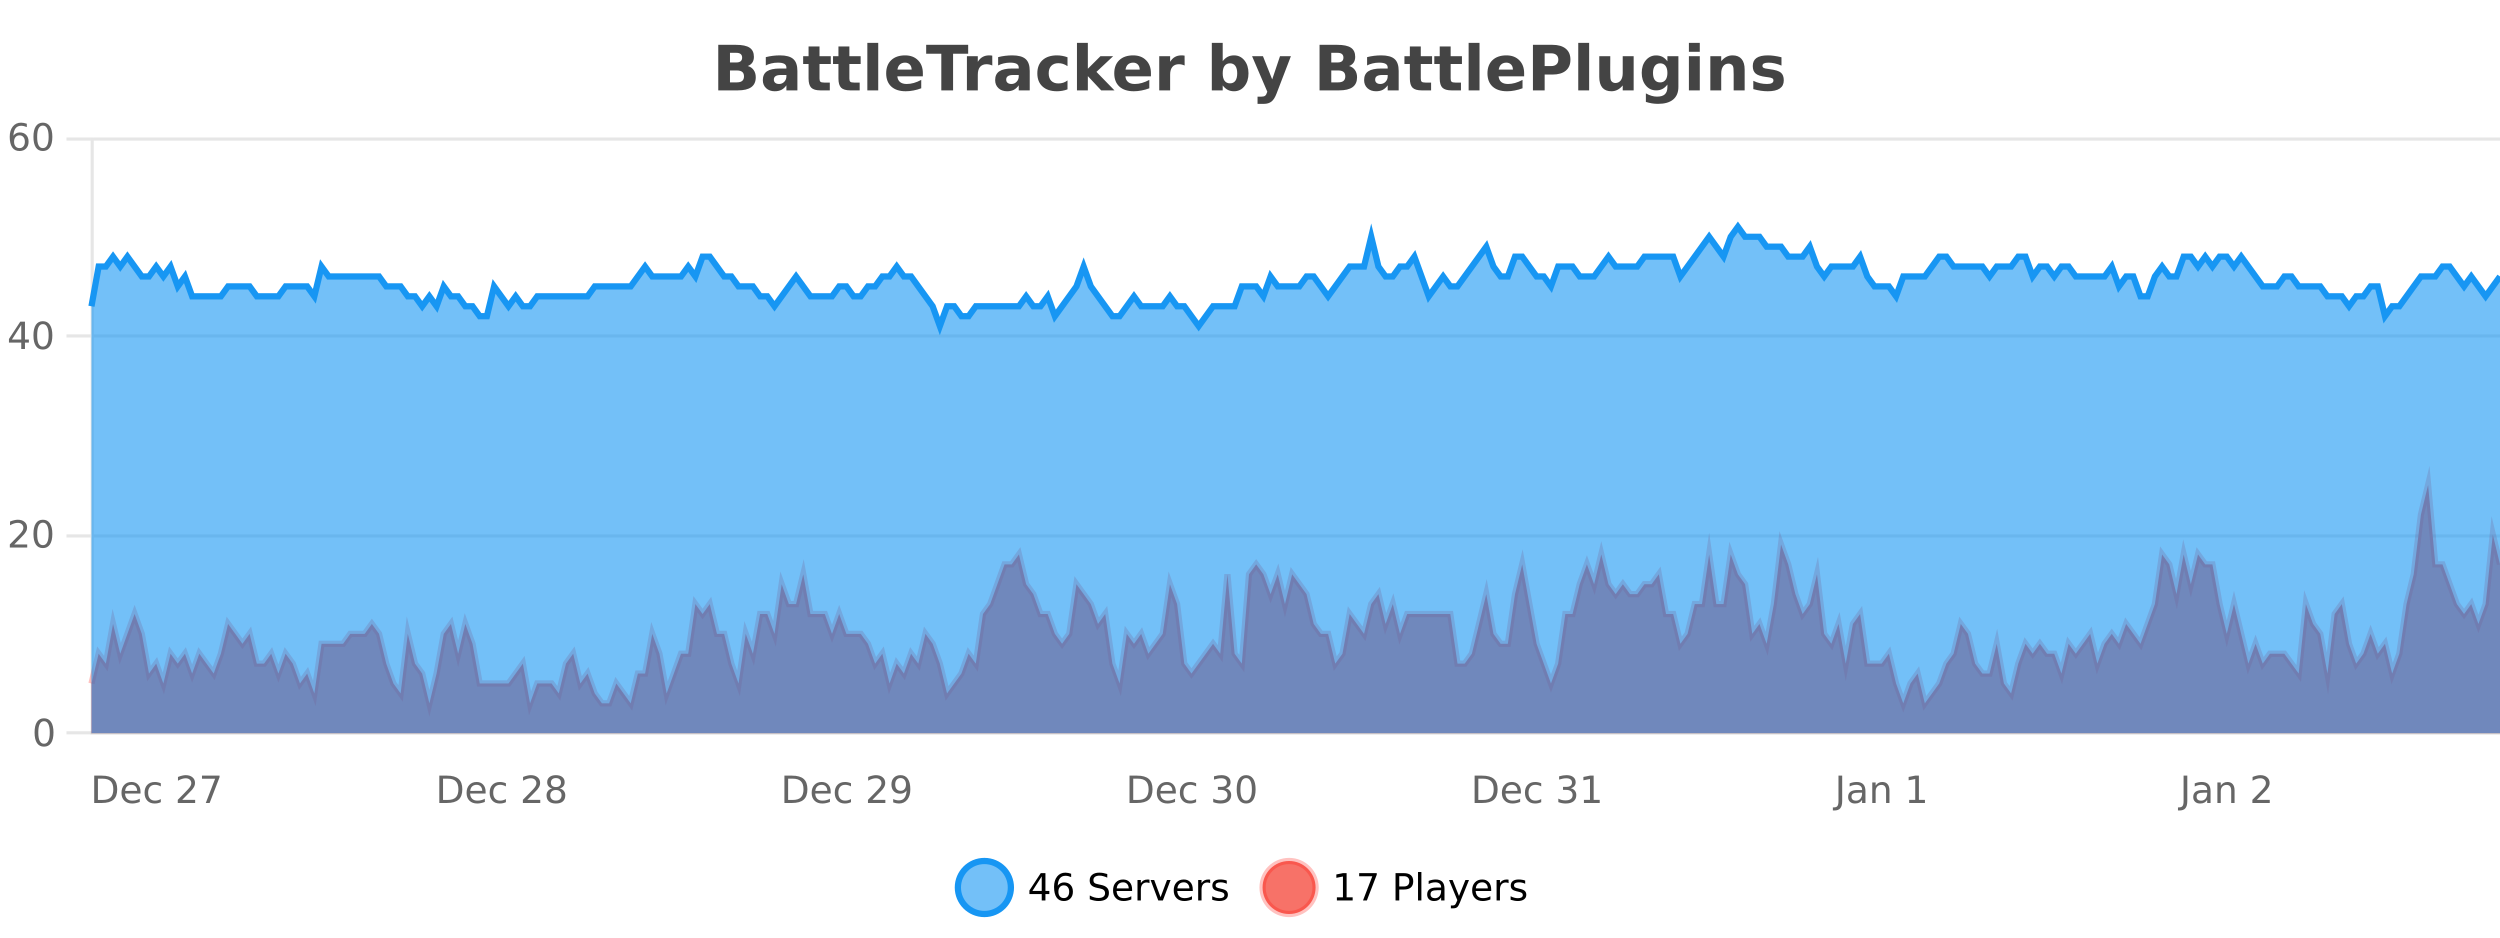 <?xml version="1.0" encoding="UTF-8"?>
<svg xmlns="http://www.w3.org/2000/svg" xmlns:xlink="http://www.w3.org/1999/xlink" width="800pt" height="300pt" viewBox="0 0 800 300" version="1.1">
<defs>
<clipPath id="clip1">
  <path d="M 278 263 L 352 263 L 352 300 L 278 300 Z M 278 263 "/>
</clipPath>
<clipPath id="clip2">
  <path d="M 375 263 L 450 263 L 450 300 L 375 300 Z M 375 263 "/>
</clipPath>
<clipPath id="clip3">
  <path d="M 29.27 155 L 800 155 L 800 234.602 L 29.27 234.602 Z M 29.27 155 "/>
</clipPath>
<clipPath id="clip4">
  <path d="M 28.27 126 L 800 126 L 800 235.602 L 28.27 235.602 Z M 28.27 126 "/>
</clipPath>
<clipPath id="clip5">
  <path d="M 29.27 72 L 800 72 L 800 234.602 L 29.27 234.602 Z M 29.27 72 "/>
</clipPath>
<clipPath id="clip6">
  <path d="M 28.27 44 L 800 44 L 800 133 L 28.27 133 Z M 28.27 44 "/>
</clipPath>
</defs>
<g id="surface5237171">
<rect x="0" y="0" width="800" height="300" style="fill:rgb(100%,100%,100%);fill-opacity:1;stroke:none;"/>
<path style="fill:none;stroke-width:1;stroke-linecap:butt;stroke-linejoin:miter;stroke:rgb(0%,0%,0%);stroke-opacity:0.098;stroke-miterlimit:10;" d="M 30 234.5 L 800 234.5 "/>
<path style="fill:none;stroke-width:1;stroke-linecap:butt;stroke-linejoin:miter;stroke:rgb(0%,0%,0%);stroke-opacity:0.098;stroke-miterlimit:10;" d="M 21.27 234.5 L 29 234.5 "/>
<path style="fill:none;stroke-width:1;stroke-linecap:butt;stroke-linejoin:miter;stroke:rgb(0%,0%,0%);stroke-opacity:0.098;stroke-miterlimit:10;" d="M 30 171.5 L 800 171.5 "/>
<path style="fill:none;stroke-width:1;stroke-linecap:butt;stroke-linejoin:miter;stroke:rgb(0%,0%,0%);stroke-opacity:0.098;stroke-miterlimit:10;" d="M 21.27 171.5 L 29 171.5 "/>
<path style="fill:none;stroke-width:1;stroke-linecap:butt;stroke-linejoin:miter;stroke:rgb(0%,0%,0%);stroke-opacity:0.098;stroke-miterlimit:10;" d="M 30 107.5 L 800 107.5 "/>
<path style="fill:none;stroke-width:1;stroke-linecap:butt;stroke-linejoin:miter;stroke:rgb(0%,0%,0%);stroke-opacity:0.098;stroke-miterlimit:10;" d="M 21.27 107.5 L 29 107.5 "/>
<path style="fill:none;stroke-width:1;stroke-linecap:butt;stroke-linejoin:miter;stroke:rgb(0%,0%,0%);stroke-opacity:0.098;stroke-miterlimit:10;" d="M 30 44.5 L 800 44.5 "/>
<path style="fill:none;stroke-width:1;stroke-linecap:butt;stroke-linejoin:miter;stroke:rgb(0%,0%,0%);stroke-opacity:0.098;stroke-miterlimit:10;" d="M 21.27 44.5 L 29 44.5 "/>
<path style=" stroke:none;fill-rule:nonzero;fill:rgb(9.02%,58.824%,95.294%);fill-opacity:0.6;" d="M 323.488 284 C 323.488 288.688 319.688 292.484 315.004 292.484 C 310.316 292.484 306.52 288.688 306.52 284 C 306.52 279.312 310.316 275.516 315.004 275.516 C 319.688 275.516 323.488 279.312 323.488 284 Z M 323.488 284 "/>
<g clip-path="url(#clip1)" clip-rule="nonzero">
<path style="fill:none;stroke-width:2;stroke-linecap:butt;stroke-linejoin:miter;stroke:rgb(9.02%,58.824%,95.294%);stroke-opacity:1;stroke-miterlimit:10;" d="M 323.488 284 C 323.488 288.688 319.688 292.484 315.004 292.484 C 310.316 292.484 306.52 288.688 306.52 284 C 306.52 279.312 310.316 275.516 315.004 275.516 C 319.688 275.516 323.488 279.312 323.488 284 Z M 323.488 284 "/>
</g>
<path style=" stroke:none;fill-rule:nonzero;fill:rgb(0%,0%,0%);fill-opacity:1;" d="M 333.352 280.438 L 330.367 285.109 L 333.352 285.109 Z M 333.039 279.406 L 334.539 279.406 L 334.539 285.109 L 335.789 285.109 L 335.789 286.094 L 334.539 286.094 L 334.539 288.156 L 333.352 288.156 L 333.352 286.094 L 329.414 286.094 L 329.414 284.953 Z M 340.422 283.312 C 339.891 283.312 339.469 283.496 339.156 283.859 C 338.844 284.227 338.688 284.719 338.688 285.344 C 338.688 285.98 338.844 286.48 339.156 286.844 C 339.469 287.211 339.891 287.391 340.422 287.391 C 340.953 287.391 341.367 287.211 341.672 286.844 C 341.984 286.48 342.141 285.98 342.141 285.344 C 342.141 284.719 341.984 284.227 341.672 283.859 C 341.367 283.496 340.953 283.312 340.422 283.312 Z M 342.766 279.594 L 342.766 280.672 C 342.461 280.539 342.16 280.434 341.859 280.359 C 341.555 280.289 341.258 280.25 340.969 280.25 C 340.188 280.25 339.586 280.516 339.172 281.047 C 338.766 281.57 338.531 282.359 338.469 283.422 C 338.695 283.09 338.984 282.836 339.328 282.656 C 339.68 282.469 340.066 282.375 340.484 282.375 C 341.359 282.375 342.051 282.641 342.562 283.172 C 343.07 283.703 343.328 284.43 343.328 285.344 C 343.328 286.25 343.062 286.977 342.531 287.516 C 342 288.059 341.297 288.328 340.422 288.328 C 339.398 288.328 338.625 287.945 338.094 287.172 C 337.562 286.391 337.297 285.266 337.297 283.797 C 337.297 282.414 337.625 281.309 338.281 280.484 C 338.938 279.664 339.816 279.25 340.922 279.25 C 341.211 279.25 341.508 279.281 341.812 279.344 C 342.113 279.398 342.43 279.48 342.766 279.594 Z M 354.324 279.688 L 354.324 280.844 C 353.875 280.637 353.449 280.48 353.043 280.375 C 352.645 280.262 352.266 280.203 351.902 280.203 C 351.254 280.203 350.754 280.328 350.402 280.578 C 350.059 280.828 349.887 281.188 349.887 281.656 C 349.887 282.043 350 282.336 350.23 282.531 C 350.457 282.73 350.902 282.887 351.559 283 L 352.262 283.156 C 353.145 283.324 353.797 283.621 354.215 284.047 C 354.641 284.465 354.855 285.027 354.855 285.734 C 354.855 286.59 354.566 287.234 353.996 287.672 C 353.434 288.109 352.598 288.328 351.496 288.328 C 351.09 288.328 350.652 288.281 350.184 288.188 C 349.715 288.094 349.23 287.953 348.73 287.766 L 348.73 286.547 C 349.207 286.82 349.676 287.023 350.137 287.156 C 350.605 287.293 351.059 287.359 351.496 287.359 C 352.172 287.359 352.691 287.23 353.059 286.969 C 353.434 286.699 353.621 286.32 353.621 285.828 C 353.621 285.402 353.484 285.07 353.215 284.828 C 352.953 284.578 352.52 284.398 351.918 284.281 L 351.199 284.141 C 350.312 283.965 349.672 283.688 349.277 283.312 C 348.891 282.938 348.699 282.418 348.699 281.75 C 348.699 280.969 348.969 280.359 349.512 279.922 C 350.051 279.477 350.801 279.25 351.762 279.25 C 352.176 279.25 352.594 279.289 353.012 279.359 C 353.438 279.434 353.875 279.543 354.324 279.688 Z M 362.27 284.609 L 362.27 285.125 L 357.301 285.125 C 357.352 285.875 357.574 286.445 357.973 286.828 C 358.379 287.215 358.934 287.406 359.645 287.406 C 360.059 287.406 360.461 287.359 360.848 287.266 C 361.242 287.164 361.633 287.008 362.02 286.797 L 362.02 287.828 C 361.621 287.984 361.223 288.105 360.816 288.188 C 360.41 288.281 359.996 288.328 359.582 288.328 C 358.539 288.328 357.711 288.027 357.098 287.422 C 356.48 286.809 356.176 285.98 356.176 284.938 C 356.176 283.867 356.465 283.016 357.051 282.391 C 357.633 281.758 358.414 281.438 359.395 281.438 C 360.277 281.438 360.977 281.727 361.488 282.297 C 362.008 282.859 362.27 283.633 362.27 284.609 Z M 361.191 284.281 C 361.18 283.699 361.012 283.23 360.691 282.875 C 360.367 282.523 359.941 282.344 359.41 282.344 C 358.805 282.344 358.32 282.516 357.957 282.859 C 357.602 283.203 357.398 283.684 357.348 284.297 Z M 367.84 282.594 C 367.715 282.531 367.578 282.484 367.434 282.453 C 367.297 282.414 367.141 282.391 366.965 282.391 C 366.359 282.391 365.891 282.59 365.559 282.984 C 365.234 283.383 365.074 283.953 365.074 284.703 L 365.074 288.156 L 363.996 288.156 L 363.996 281.594 L 365.074 281.594 L 365.074 282.609 C 365.301 282.215 365.598 281.922 365.965 281.734 C 366.328 281.539 366.77 281.438 367.293 281.438 C 367.363 281.438 367.441 281.445 367.527 281.453 C 367.621 281.465 367.719 281.48 367.824 281.5 Z M 368.195 281.594 L 369.336 281.594 L 371.383 287.094 L 373.445 281.594 L 374.586 281.594 L 372.117 288.156 L 370.648 288.156 Z M 381.688 284.609 L 381.688 285.125 L 376.719 285.125 C 376.77 285.875 376.992 286.445 377.391 286.828 C 377.797 287.215 378.352 287.406 379.062 287.406 C 379.477 287.406 379.879 287.359 380.266 287.266 C 380.66 287.164 381.051 287.008 381.438 286.797 L 381.438 287.828 C 381.039 287.984 380.641 288.105 380.234 288.188 C 379.828 288.281 379.414 288.328 379 288.328 C 377.957 288.328 377.129 288.027 376.516 287.422 C 375.898 286.809 375.594 285.98 375.594 284.938 C 375.594 283.867 375.883 283.016 376.469 282.391 C 377.051 281.758 377.832 281.438 378.812 281.438 C 379.695 281.438 380.395 281.727 380.906 282.297 C 381.426 282.859 381.688 283.633 381.688 284.609 Z M 380.609 284.281 C 380.598 283.699 380.43 283.23 380.109 282.875 C 379.785 282.523 379.359 282.344 378.828 282.344 C 378.223 282.344 377.738 282.516 377.375 282.859 C 377.02 283.203 376.816 283.684 376.766 284.297 Z M 387.258 282.594 C 387.133 282.531 386.996 282.484 386.852 282.453 C 386.715 282.414 386.559 282.391 386.383 282.391 C 385.777 282.391 385.309 282.59 384.977 282.984 C 384.652 283.383 384.492 283.953 384.492 284.703 L 384.492 288.156 L 383.414 288.156 L 383.414 281.594 L 384.492 281.594 L 384.492 282.609 C 384.719 282.215 385.016 281.922 385.383 281.734 C 385.746 281.539 386.188 281.438 386.711 281.438 C 386.781 281.438 386.859 281.445 386.945 281.453 C 387.039 281.465 387.137 281.48 387.242 281.5 Z M 392.566 281.781 L 392.566 282.812 C 392.262 282.656 391.945 282.543 391.613 282.469 C 391.289 282.387 390.949 282.344 390.598 282.344 C 390.066 282.344 389.664 282.43 389.395 282.594 C 389.121 282.75 388.988 282.996 388.988 283.328 C 388.988 283.578 389.082 283.777 389.27 283.922 C 389.465 284.059 389.855 284.188 390.441 284.312 L 390.801 284.406 C 391.57 284.562 392.117 284.793 392.441 285.094 C 392.762 285.398 392.926 285.812 392.926 286.344 C 392.926 286.961 392.68 287.445 392.191 287.797 C 391.711 288.152 391.051 288.328 390.207 288.328 C 389.852 288.328 389.48 288.289 389.098 288.219 C 388.723 288.156 388.324 288.059 387.91 287.922 L 387.91 286.797 C 388.305 287.008 388.695 287.164 389.082 287.266 C 389.465 287.371 389.852 287.422 390.238 287.422 C 390.738 287.422 391.121 287.34 391.395 287.172 C 391.676 286.996 391.816 286.746 391.816 286.422 C 391.816 286.133 391.715 285.906 391.52 285.75 C 391.32 285.594 390.887 285.445 390.223 285.297 L 389.848 285.219 C 389.18 285.074 388.695 284.855 388.395 284.562 C 388.102 284.273 387.957 283.875 387.957 283.375 C 387.957 282.75 388.176 282.273 388.613 281.938 C 389.051 281.605 389.668 281.438 390.473 281.438 C 390.867 281.438 391.242 281.469 391.598 281.531 C 391.949 281.586 392.273 281.668 392.566 281.781 Z M 325.004 277.016 "/>
<path style=" stroke:none;fill-rule:nonzero;fill:rgb(96.863%,44.706%,40.784%);fill-opacity:1;" d="M 420.988 284 C 420.988 288.688 417.191 292.484 412.504 292.484 C 407.82 292.484 404.02 288.688 404.02 284 C 404.02 279.312 407.82 275.516 412.504 275.516 C 417.191 275.516 420.988 279.312 420.988 284 Z M 420.988 284 "/>
<g clip-path="url(#clip2)" clip-rule="nonzero">
<path style="fill:none;stroke-width:2;stroke-linecap:butt;stroke-linejoin:miter;stroke:rgb(100%,4.706%,0%);stroke-opacity:0.247;stroke-miterlimit:10;" d="M 420.988 284 C 420.988 288.688 417.191 292.484 412.504 292.484 C 407.82 292.484 404.02 288.688 404.02 284 C 404.02 279.312 407.82 275.516 412.504 275.516 C 417.191 275.516 420.988 279.312 420.988 284 Z M 420.988 284 "/>
</g>
<path style=" stroke:none;fill-rule:nonzero;fill:rgb(0%,0%,0%);fill-opacity:1;" d="M 427.805 287.156 L 429.742 287.156 L 429.742 280.484 L 427.633 280.906 L 427.633 279.828 L 429.727 279.406 L 430.914 279.406 L 430.914 287.156 L 432.852 287.156 L 432.852 288.156 L 427.805 288.156 Z M 434.938 279.406 L 440.562 279.406 L 440.562 279.906 L 437.391 288.156 L 436.156 288.156 L 439.141 280.406 L 434.938 280.406 Z M 447.762 280.375 L 447.762 283.672 L 449.246 283.672 C 449.797 283.672 450.223 283.531 450.527 283.25 C 450.828 282.961 450.98 282.547 450.98 282.016 C 450.98 281.496 450.828 281.094 450.527 280.812 C 450.223 280.523 449.797 280.375 449.246 280.375 Z M 446.574 279.406 L 449.246 279.406 C 450.234 279.406 450.98 279.633 451.48 280.078 C 451.98 280.516 452.23 281.164 452.23 282.016 C 452.23 282.883 451.98 283.539 451.48 283.984 C 450.98 284.422 450.234 284.641 449.246 284.641 L 447.762 284.641 L 447.762 288.156 L 446.574 288.156 Z M 453.766 279.031 L 454.844 279.031 L 454.844 288.156 L 453.766 288.156 Z M 460.082 284.859 C 459.215 284.859 458.613 284.961 458.27 285.156 C 457.934 285.355 457.77 285.695 457.77 286.172 C 457.77 286.559 457.895 286.867 458.145 287.094 C 458.402 287.312 458.746 287.422 459.176 287.422 C 459.777 287.422 460.258 287.215 460.613 286.797 C 460.977 286.371 461.16 285.805 461.16 285.094 L 461.16 284.859 Z M 462.238 284.406 L 462.238 288.156 L 461.16 288.156 L 461.16 287.156 C 460.91 287.555 460.602 287.852 460.238 288.047 C 459.871 288.234 459.426 288.328 458.895 288.328 C 458.215 288.328 457.68 288.141 457.285 287.766 C 456.887 287.383 456.691 286.875 456.691 286.25 C 456.691 285.512 456.934 284.953 457.426 284.578 C 457.926 284.203 458.664 284.016 459.645 284.016 L 461.16 284.016 L 461.16 283.906 C 461.16 283.406 460.992 283.023 460.66 282.75 C 460.336 282.48 459.883 282.344 459.301 282.344 C 458.926 282.344 458.555 282.391 458.191 282.484 C 457.836 282.578 457.496 282.715 457.176 282.891 L 457.176 281.891 C 457.57 281.734 457.949 281.621 458.316 281.547 C 458.691 281.477 459.055 281.438 459.41 281.438 C 460.355 281.438 461.066 281.684 461.535 282.172 C 462.004 282.664 462.238 283.406 462.238 284.406 Z M 467.188 288.766 C 466.883 289.547 466.586 290.055 466.297 290.297 C 466.004 290.535 465.617 290.656 465.141 290.656 L 464.281 290.656 L 464.281 289.75 L 464.906 289.75 C 465.207 289.75 465.438 289.676 465.594 289.531 C 465.758 289.395 465.941 289.066 466.141 288.547 L 466.344 288.047 L 463.688 281.594 L 464.828 281.594 L 466.875 286.719 L 468.938 281.594 L 470.078 281.594 Z M 477.18 284.609 L 477.18 285.125 L 472.211 285.125 C 472.262 285.875 472.484 286.445 472.883 286.828 C 473.289 287.215 473.844 287.406 474.555 287.406 C 474.969 287.406 475.371 287.359 475.758 287.266 C 476.152 287.164 476.543 287.008 476.93 286.797 L 476.93 287.828 C 476.531 287.984 476.133 288.105 475.727 288.188 C 475.32 288.281 474.906 288.328 474.492 288.328 C 473.449 288.328 472.621 288.027 472.008 287.422 C 471.391 286.809 471.086 285.98 471.086 284.938 C 471.086 283.867 471.375 283.016 471.961 282.391 C 472.543 281.758 473.324 281.438 474.305 281.438 C 475.188 281.438 475.887 281.727 476.398 282.297 C 476.918 282.859 477.18 283.633 477.18 284.609 Z M 476.102 284.281 C 476.09 283.699 475.922 283.23 475.602 282.875 C 475.277 282.523 474.852 282.344 474.32 282.344 C 473.715 282.344 473.23 282.516 472.867 282.859 C 472.512 283.203 472.309 283.684 472.258 284.297 Z M 482.75 282.594 C 482.625 282.531 482.488 282.484 482.344 282.453 C 482.207 282.414 482.051 282.391 481.875 282.391 C 481.27 282.391 480.801 282.59 480.469 282.984 C 480.145 283.383 479.984 283.953 479.984 284.703 L 479.984 288.156 L 478.906 288.156 L 478.906 281.594 L 479.984 281.594 L 479.984 282.609 C 480.211 282.215 480.508 281.922 480.875 281.734 C 481.238 281.539 481.68 281.438 482.203 281.438 C 482.273 281.438 482.352 281.445 482.438 281.453 C 482.531 281.465 482.629 281.48 482.734 281.5 Z M 488.055 281.781 L 488.055 282.812 C 487.75 282.656 487.434 282.543 487.102 282.469 C 486.777 282.387 486.438 282.344 486.086 282.344 C 485.555 282.344 485.152 282.43 484.883 282.594 C 484.609 282.75 484.477 282.996 484.477 283.328 C 484.477 283.578 484.57 283.777 484.758 283.922 C 484.953 284.059 485.344 284.188 485.93 284.312 L 486.289 284.406 C 487.059 284.562 487.605 284.793 487.93 285.094 C 488.25 285.398 488.414 285.812 488.414 286.344 C 488.414 286.961 488.168 287.445 487.68 287.797 C 487.199 288.152 486.539 288.328 485.695 288.328 C 485.34 288.328 484.969 288.289 484.586 288.219 C 484.211 288.156 483.812 288.059 483.398 287.922 L 483.398 286.797 C 483.793 287.008 484.184 287.164 484.57 287.266 C 484.953 287.371 485.34 287.422 485.727 287.422 C 486.227 287.422 486.609 287.34 486.883 287.172 C 487.164 286.996 487.305 286.746 487.305 286.422 C 487.305 286.133 487.203 285.906 487.008 285.75 C 486.809 285.594 486.375 285.445 485.711 285.297 L 485.336 285.219 C 484.668 285.074 484.184 284.855 483.883 284.562 C 483.59 284.273 483.445 283.875 483.445 283.375 C 483.445 282.75 483.664 282.273 484.102 281.938 C 484.539 281.605 485.156 281.438 485.961 281.438 C 486.355 281.438 486.73 281.469 487.086 281.531 C 487.438 281.586 487.762 281.668 488.055 281.781 Z M 422.504 277.016 "/>
<path style=" stroke:none;fill-rule:nonzero;fill:rgb(26.667%,26.667%,26.667%);fill-opacity:1;" d="M 235.672 19.984 C 236.266 19.984 236.711 19.855 237.016 19.594 C 237.328 19.336 237.484 18.949 237.484 18.438 C 237.484 17.938 237.328 17.559 237.016 17.297 C 236.711 17.039 236.266 16.906 235.672 16.906 L 233.594 16.906 L 233.594 19.984 Z M 235.797 26.359 C 236.555 26.359 237.125 26.203 237.5 25.891 C 237.883 25.57 238.078 25.086 238.078 24.438 C 238.078 23.805 237.891 23.328 237.516 23.016 C 237.141 22.703 236.566 22.547 235.797 22.547 L 233.594 22.547 L 233.594 26.359 Z M 239.297 21.125 C 240.109 21.355 240.734 21.789 241.172 22.422 C 241.617 23.047 241.844 23.82 241.844 24.734 C 241.844 26.141 241.363 27.195 240.406 27.891 C 239.457 28.578 238.016 28.922 236.078 28.922 L 229.844 28.922 L 229.844 14.344 L 235.484 14.344 C 237.504 14.344 238.969 14.652 239.875 15.266 C 240.789 15.871 241.25 16.852 241.25 18.203 C 241.25 18.914 241.082 19.516 240.75 20.016 C 240.414 20.508 239.93 20.875 239.297 21.125 Z M 249.82 24 C 249.09 24 248.543 24.125 248.18 24.375 C 247.812 24.617 247.633 24.98 247.633 25.469 C 247.633 25.906 247.777 26.25 248.07 26.5 C 248.371 26.75 248.781 26.875 249.305 26.875 C 249.961 26.875 250.512 26.641 250.961 26.172 C 251.418 25.703 251.648 25.117 251.648 24.406 L 251.648 24 Z M 255.164 22.688 L 255.164 28.922 L 251.648 28.922 L 251.648 27.297 C 251.18 27.965 250.648 28.449 250.055 28.75 C 249.469 29.051 248.758 29.203 247.914 29.203 C 246.789 29.203 245.871 28.875 245.164 28.219 C 244.453 27.555 244.102 26.695 244.102 25.641 C 244.102 24.359 244.539 23.422 245.414 22.828 C 246.297 22.227 247.688 21.922 249.586 21.922 L 251.648 21.922 L 251.648 21.641 C 251.648 21.09 251.43 20.688 250.992 20.438 C 250.555 20.18 249.871 20.047 248.945 20.047 C 248.195 20.047 247.496 20.125 246.852 20.281 C 246.203 20.43 245.605 20.648 245.055 20.938 L 245.055 18.281 C 245.805 18.094 246.555 17.953 247.305 17.859 C 248.062 17.766 248.824 17.719 249.586 17.719 C 251.555 17.719 252.977 18.109 253.852 18.891 C 254.727 19.664 255.164 20.93 255.164 22.688 Z M 262.242 14.875 L 262.242 17.984 L 265.852 17.984 L 265.852 20.484 L 262.242 20.484 L 262.242 25.125 C 262.242 25.637 262.34 25.98 262.539 26.156 C 262.746 26.336 263.148 26.422 263.742 26.422 L 265.539 26.422 L 265.539 28.922 L 262.539 28.922 C 261.164 28.922 260.184 28.637 259.602 28.062 C 259.027 27.48 258.742 26.5 258.742 25.125 L 258.742 20.484 L 257.008 20.484 L 257.008 17.984 L 258.742 17.984 L 258.742 14.875 Z M 271.801 14.875 L 271.801 17.984 L 275.41 17.984 L 275.41 20.484 L 271.801 20.484 L 271.801 25.125 C 271.801 25.637 271.898 25.98 272.098 26.156 C 272.305 26.336 272.707 26.422 273.301 26.422 L 275.098 26.422 L 275.098 28.922 L 272.098 28.922 C 270.723 28.922 269.742 28.637 269.16 28.062 C 268.586 27.48 268.301 26.5 268.301 25.125 L 268.301 20.484 L 266.566 20.484 L 266.566 17.984 L 268.301 17.984 L 268.301 14.875 Z M 277.547 13.719 L 281.031 13.719 L 281.031 28.922 L 277.547 28.922 Z M 295.312 23.422 L 295.312 24.422 L 287.141 24.422 C 287.223 25.246 287.52 25.859 288.031 26.266 C 288.539 26.672 289.25 26.875 290.156 26.875 C 290.895 26.875 291.648 26.766 292.422 26.547 C 293.191 26.328 293.984 26 294.797 25.562 L 294.797 28.25 C 293.973 28.562 293.145 28.797 292.312 28.953 C 291.488 29.117 290.664 29.203 289.844 29.203 C 287.863 29.203 286.32 28.703 285.219 27.703 C 284.125 26.695 283.578 25.281 283.578 23.469 C 283.578 21.68 284.113 20.273 285.188 19.25 C 286.27 18.23 287.754 17.719 289.641 17.719 C 291.359 17.719 292.734 18.242 293.766 19.281 C 294.797 20.312 295.312 21.695 295.312 23.422 Z M 291.719 22.266 C 291.719 21.602 291.523 21.062 291.141 20.656 C 290.754 20.25 290.25 20.047 289.625 20.047 C 288.945 20.047 288.395 20.242 287.969 20.625 C 287.551 21 287.289 21.547 287.188 22.266 Z M 296.375 14.344 L 309.812 14.344 L 309.812 17.188 L 304.984 17.188 L 304.984 28.922 L 301.219 28.922 L 301.219 17.188 L 296.375 17.188 Z M 317.539 20.969 C 317.227 20.824 316.918 20.719 316.617 20.656 C 316.312 20.586 316.012 20.547 315.711 20.547 C 314.805 20.547 314.105 20.836 313.617 21.406 C 313.137 21.98 312.898 22.805 312.898 23.875 L 312.898 28.922 L 309.414 28.922 L 309.414 17.984 L 312.898 17.984 L 312.898 19.781 C 313.344 19.062 313.859 18.543 314.445 18.219 C 315.027 17.887 315.727 17.719 316.539 17.719 C 316.664 17.719 316.793 17.727 316.93 17.734 C 317.062 17.746 317.262 17.766 317.523 17.797 Z M 324.168 24 C 323.438 24 322.891 24.125 322.527 24.375 C 322.16 24.617 321.98 24.98 321.98 25.469 C 321.98 25.906 322.125 26.25 322.418 26.5 C 322.719 26.75 323.129 26.875 323.652 26.875 C 324.309 26.875 324.859 26.641 325.309 26.172 C 325.766 25.703 325.996 25.117 325.996 24.406 L 325.996 24 Z M 329.512 22.688 L 329.512 28.922 L 325.996 28.922 L 325.996 27.297 C 325.527 27.965 324.996 28.449 324.402 28.75 C 323.816 29.051 323.105 29.203 322.262 29.203 C 321.137 29.203 320.219 28.875 319.512 28.219 C 318.801 27.555 318.449 26.695 318.449 25.641 C 318.449 24.359 318.887 23.422 319.762 22.828 C 320.645 22.227 322.035 21.922 323.934 21.922 L 325.996 21.922 L 325.996 21.641 C 325.996 21.09 325.777 20.688 325.34 20.438 C 324.902 20.18 324.219 20.047 323.293 20.047 C 322.543 20.047 321.844 20.125 321.199 20.281 C 320.551 20.43 319.953 20.648 319.402 20.938 L 319.402 18.281 C 320.152 18.094 320.902 17.953 321.652 17.859 C 322.41 17.766 323.172 17.719 323.934 17.719 C 325.902 17.719 327.324 18.109 328.199 18.891 C 329.074 19.664 329.512 20.93 329.512 22.688 Z M 341.602 18.328 L 341.602 21.172 C 341.133 20.852 340.656 20.609 340.18 20.453 C 339.699 20.297 339.199 20.219 338.68 20.219 C 337.711 20.219 336.949 20.508 336.398 21.078 C 335.855 21.641 335.586 22.438 335.586 23.469 C 335.586 24.492 335.855 25.289 336.398 25.859 C 336.949 26.422 337.711 26.703 338.68 26.703 C 339.23 26.703 339.75 26.625 340.242 26.469 C 340.73 26.305 341.184 26.059 341.602 25.734 L 341.602 28.594 C 341.059 28.805 340.508 28.953 339.945 29.047 C 339.383 29.148 338.812 29.203 338.242 29.203 C 336.273 29.203 334.73 28.699 333.617 27.688 C 332.5 26.68 331.945 25.273 331.945 23.469 C 331.945 21.656 332.5 20.246 333.617 19.234 C 334.73 18.227 336.273 17.719 338.242 17.719 C 338.812 17.719 339.375 17.773 339.93 17.875 C 340.492 17.969 341.047 18.121 341.602 18.328 Z M 344.629 13.719 L 348.113 13.719 L 348.113 22 L 352.145 17.984 L 356.207 17.984 L 350.863 23 L 356.629 28.922 L 352.379 28.922 L 348.113 24.359 L 348.113 28.922 L 344.629 28.922 Z M 368.297 23.422 L 368.297 24.422 L 360.125 24.422 C 360.207 25.246 360.504 25.859 361.016 26.266 C 361.523 26.672 362.234 26.875 363.141 26.875 C 363.879 26.875 364.633 26.766 365.406 26.547 C 366.176 26.328 366.969 26 367.781 25.562 L 367.781 28.25 C 366.957 28.562 366.129 28.797 365.297 28.953 C 364.473 29.117 363.648 29.203 362.828 29.203 C 360.848 29.203 359.305 28.703 358.203 27.703 C 357.109 26.695 356.562 25.281 356.562 23.469 C 356.562 21.68 357.098 20.273 358.172 19.25 C 359.254 18.23 360.738 17.719 362.625 17.719 C 364.344 17.719 365.719 18.242 366.75 19.281 C 367.781 20.312 368.297 21.695 368.297 23.422 Z M 364.703 22.266 C 364.703 21.602 364.508 21.062 364.125 20.656 C 363.738 20.25 363.234 20.047 362.609 20.047 C 361.93 20.047 361.379 20.242 360.953 20.625 C 360.535 21 360.273 21.547 360.172 22.266 Z M 379.082 20.969 C 378.77 20.824 378.461 20.719 378.16 20.656 C 377.855 20.586 377.555 20.547 377.254 20.547 C 376.348 20.547 375.648 20.836 375.16 21.406 C 374.68 21.98 374.441 22.805 374.441 23.875 L 374.441 28.922 L 370.957 28.922 L 370.957 17.984 L 374.441 17.984 L 374.441 19.781 C 374.887 19.062 375.402 18.543 375.988 18.219 C 376.57 17.887 377.27 17.719 378.082 17.719 C 378.207 17.719 378.336 17.727 378.473 17.734 C 378.605 17.746 378.805 17.766 379.066 17.797 Z M 393.594 26.672 C 394.344 26.672 394.914 26.402 395.312 25.859 C 395.707 25.309 395.906 24.512 395.906 23.469 C 395.906 22.43 395.707 21.637 395.312 21.094 C 394.914 20.543 394.344 20.266 393.594 20.266 C 392.844 20.266 392.266 20.543 391.859 21.094 C 391.461 21.637 391.266 22.43 391.266 23.469 C 391.266 24.5 391.461 25.293 391.859 25.844 C 392.266 26.398 392.844 26.672 393.594 26.672 Z M 391.266 19.578 C 391.754 18.945 392.289 18.477 392.875 18.172 C 393.457 17.871 394.129 17.719 394.891 17.719 C 396.242 17.719 397.352 18.258 398.219 19.328 C 399.082 20.402 399.516 21.781 399.516 23.469 C 399.516 25.148 399.082 26.523 398.219 27.594 C 397.352 28.668 396.242 29.203 394.891 29.203 C 394.129 29.203 393.457 29.051 392.875 28.75 C 392.289 28.449 391.754 27.98 391.266 27.344 L 391.266 28.922 L 387.781 28.922 L 387.781 13.719 L 391.266 13.719 Z M 400.664 17.984 L 404.148 17.984 L 407.102 25.406 L 409.602 17.984 L 413.086 17.984 L 408.492 29.953 C 408.031 31.172 407.492 32.02 406.867 32.5 C 406.25 32.988 405.445 33.234 404.445 33.234 L 402.414 33.234 L 402.414 30.938 L 403.508 30.938 C 404.102 30.938 404.531 30.844 404.805 30.656 C 405.074 30.469 405.281 30.129 405.43 29.641 L 405.539 29.344 Z M 428.086 19.984 C 428.68 19.984 429.125 19.855 429.43 19.594 C 429.742 19.336 429.898 18.949 429.898 18.438 C 429.898 17.938 429.742 17.559 429.43 17.297 C 429.125 17.039 428.68 16.906 428.086 16.906 L 426.008 16.906 L 426.008 19.984 Z M 428.211 26.359 C 428.969 26.359 429.539 26.203 429.914 25.891 C 430.297 25.57 430.492 25.086 430.492 24.438 C 430.492 23.805 430.305 23.328 429.93 23.016 C 429.555 22.703 428.98 22.547 428.211 22.547 L 426.008 22.547 L 426.008 26.359 Z M 431.711 21.125 C 432.523 21.355 433.148 21.789 433.586 22.422 C 434.031 23.047 434.258 23.82 434.258 24.734 C 434.258 26.141 433.777 27.195 432.82 27.891 C 431.871 28.578 430.43 28.922 428.492 28.922 L 422.258 28.922 L 422.258 14.344 L 427.898 14.344 C 429.918 14.344 431.383 14.652 432.289 15.266 C 433.203 15.871 433.664 16.852 433.664 18.203 C 433.664 18.914 433.496 19.516 433.164 20.016 C 432.828 20.508 432.344 20.875 431.711 21.125 Z M 442.234 24 C 441.504 24 440.957 24.125 440.594 24.375 C 440.227 24.617 440.047 24.98 440.047 25.469 C 440.047 25.906 440.191 26.25 440.484 26.5 C 440.785 26.75 441.195 26.875 441.719 26.875 C 442.375 26.875 442.926 26.641 443.375 26.172 C 443.832 25.703 444.062 25.117 444.062 24.406 L 444.062 24 Z M 447.578 22.688 L 447.578 28.922 L 444.062 28.922 L 444.062 27.297 C 443.594 27.965 443.062 28.449 442.469 28.75 C 441.883 29.051 441.172 29.203 440.328 29.203 C 439.203 29.203 438.285 28.875 437.578 28.219 C 436.867 27.555 436.516 26.695 436.516 25.641 C 436.516 24.359 436.953 23.422 437.828 22.828 C 438.711 22.227 440.102 21.922 442 21.922 L 444.062 21.922 L 444.062 21.641 C 444.062 21.09 443.844 20.688 443.406 20.438 C 442.969 20.18 442.285 20.047 441.359 20.047 C 440.609 20.047 439.91 20.125 439.266 20.281 C 438.617 20.43 438.02 20.648 437.469 20.938 L 437.469 18.281 C 438.219 18.094 438.969 17.953 439.719 17.859 C 440.477 17.766 441.238 17.719 442 17.719 C 443.969 17.719 445.391 18.109 446.266 18.891 C 447.141 19.664 447.578 20.93 447.578 22.688 Z M 454.652 14.875 L 454.652 17.984 L 458.262 17.984 L 458.262 20.484 L 454.652 20.484 L 454.652 25.125 C 454.652 25.637 454.75 25.98 454.949 26.156 C 455.156 26.336 455.559 26.422 456.152 26.422 L 457.949 26.422 L 457.949 28.922 L 454.949 28.922 C 453.574 28.922 452.594 28.637 452.012 28.062 C 451.438 27.48 451.152 26.5 451.152 25.125 L 451.152 20.484 L 449.418 20.484 L 449.418 17.984 L 451.152 17.984 L 451.152 14.875 Z M 464.211 14.875 L 464.211 17.984 L 467.82 17.984 L 467.82 20.484 L 464.211 20.484 L 464.211 25.125 C 464.211 25.637 464.309 25.98 464.508 26.156 C 464.715 26.336 465.117 26.422 465.711 26.422 L 467.508 26.422 L 467.508 28.922 L 464.508 28.922 C 463.133 28.922 462.152 28.637 461.57 28.062 C 460.996 27.48 460.711 26.5 460.711 25.125 L 460.711 20.484 L 458.977 20.484 L 458.977 17.984 L 460.711 17.984 L 460.711 14.875 Z M 469.961 13.719 L 473.445 13.719 L 473.445 28.922 L 469.961 28.922 Z M 487.723 23.422 L 487.723 24.422 L 479.551 24.422 C 479.633 25.246 479.93 25.859 480.441 26.266 C 480.949 26.672 481.66 26.875 482.566 26.875 C 483.305 26.875 484.059 26.766 484.832 26.547 C 485.602 26.328 486.395 26 487.207 25.562 L 487.207 28.25 C 486.383 28.562 485.555 28.797 484.723 28.953 C 483.898 29.117 483.074 29.203 482.254 29.203 C 480.273 29.203 478.73 28.703 477.629 27.703 C 476.535 26.695 475.988 25.281 475.988 23.469 C 475.988 21.68 476.523 20.273 477.598 19.25 C 478.68 18.23 480.164 17.719 482.051 17.719 C 483.77 17.719 485.145 18.242 486.176 19.281 C 487.207 20.312 487.723 21.695 487.723 23.422 Z M 484.129 22.266 C 484.129 21.602 483.934 21.062 483.551 20.656 C 483.164 20.25 482.66 20.047 482.035 20.047 C 481.355 20.047 480.805 20.242 480.379 20.625 C 479.961 21 479.699 21.547 479.598 22.266 Z M 490.539 14.344 L 496.773 14.344 C 498.625 14.344 500.047 14.758 501.039 15.578 C 502.039 16.402 502.539 17.574 502.539 19.094 C 502.539 20.625 502.039 21.805 501.039 22.625 C 500.047 23.449 498.625 23.859 496.773 23.859 L 494.289 23.859 L 494.289 28.922 L 490.539 28.922 Z M 494.289 17.062 L 494.289 21.141 L 496.367 21.141 C 497.094 21.141 497.656 20.965 498.055 20.609 C 498.461 20.258 498.664 19.75 498.664 19.094 C 498.664 18.449 498.461 17.949 498.055 17.594 C 497.656 17.242 497.094 17.062 496.367 17.062 Z M 505.039 13.719 L 508.523 13.719 L 508.523 28.922 L 505.039 28.922 Z M 511.77 24.656 L 511.77 17.984 L 515.285 17.984 L 515.285 19.078 C 515.285 19.672 515.277 20.418 515.27 21.312 C 515.27 22.211 515.27 22.805 515.27 23.094 C 515.27 23.98 515.289 24.617 515.332 25 C 515.383 25.387 515.461 25.668 515.566 25.844 C 515.711 26.074 515.898 26.25 516.129 26.375 C 516.355 26.5 516.621 26.562 516.926 26.562 C 517.652 26.562 518.227 26.281 518.645 25.719 C 519.059 25.156 519.27 24.383 519.27 23.391 L 519.27 17.984 L 522.77 17.984 L 522.77 28.922 L 519.27 28.922 L 519.27 27.344 C 518.738 27.98 518.176 28.449 517.582 28.75 C 516.996 29.051 516.352 29.203 515.645 29.203 C 514.383 29.203 513.418 28.82 512.754 28.047 C 512.098 27.266 511.77 26.137 511.77 24.656 Z M 533.57 27.062 C 533.09 27.699 532.559 28.168 531.977 28.469 C 531.391 28.773 530.719 28.922 529.961 28.922 C 528.625 28.922 527.523 28.398 526.648 27.344 C 525.781 26.293 525.352 24.953 525.352 23.328 C 525.352 21.695 525.781 20.355 526.648 19.312 C 527.523 18.262 528.625 17.734 529.961 17.734 C 530.719 17.734 531.391 17.887 531.977 18.188 C 532.559 18.492 533.09 18.965 533.57 19.609 L 533.57 17.984 L 537.086 17.984 L 537.086 27.812 C 537.086 29.57 536.527 30.914 535.414 31.844 C 534.309 32.77 532.699 33.234 530.586 33.234 C 529.906 33.234 529.246 33.18 528.602 33.078 C 527.965 32.973 527.324 32.816 526.68 32.609 L 526.68 29.875 C 527.293 30.227 527.891 30.488 528.477 30.656 C 529.059 30.832 529.648 30.922 530.242 30.922 C 531.387 30.922 532.227 30.672 532.758 30.172 C 533.297 29.672 533.57 28.887 533.57 27.812 Z M 531.258 20.266 C 530.539 20.266 529.977 20.531 529.57 21.062 C 529.164 21.594 528.961 22.352 528.961 23.328 C 528.961 24.328 529.152 25.09 529.539 25.609 C 529.934 26.121 530.508 26.375 531.258 26.375 C 531.984 26.375 532.555 26.109 532.961 25.578 C 533.367 25.047 533.57 24.297 533.57 23.328 C 533.57 22.352 533.367 21.594 532.961 21.062 C 532.555 20.531 531.984 20.266 531.258 20.266 Z M 540.449 17.984 L 543.934 17.984 L 543.934 28.922 L 540.449 28.922 Z M 540.449 13.719 L 543.934 13.719 L 543.934 16.578 L 540.449 16.578 Z M 558.289 22.266 L 558.289 28.922 L 554.773 28.922 L 554.773 23.828 C 554.773 22.883 554.75 22.23 554.711 21.875 C 554.668 21.512 554.594 21.246 554.492 21.078 C 554.355 20.852 554.168 20.672 553.93 20.547 C 553.699 20.422 553.434 20.359 553.133 20.359 C 552.402 20.359 551.828 20.641 551.414 21.203 C 550.996 21.766 550.789 22.547 550.789 23.547 L 550.789 28.922 L 547.305 28.922 L 547.305 17.984 L 550.789 17.984 L 550.789 19.578 C 551.32 18.945 551.883 18.477 552.477 18.172 C 553.07 17.871 553.719 17.719 554.43 17.719 C 555.699 17.719 556.656 18.109 557.305 18.891 C 557.961 19.664 558.289 20.789 558.289 22.266 Z M 570.074 18.328 L 570.074 20.984 C 569.332 20.672 568.613 20.438 567.918 20.281 C 567.219 20.125 566.559 20.047 565.934 20.047 C 565.277 20.047 564.785 20.133 564.465 20.297 C 564.141 20.465 563.98 20.719 563.98 21.062 C 563.98 21.344 564.098 21.559 564.34 21.703 C 564.59 21.852 565.027 21.961 565.652 22.031 L 566.277 22.125 C 568.066 22.355 569.27 22.73 569.887 23.25 C 570.5 23.773 570.809 24.59 570.809 25.703 C 570.809 26.871 570.375 27.746 569.512 28.328 C 568.656 28.914 567.379 29.203 565.684 29.203 C 564.953 29.203 564.203 29.145 563.434 29.031 C 562.66 28.918 561.871 28.746 561.059 28.516 L 561.059 25.859 C 561.754 26.203 562.469 26.461 563.199 26.625 C 563.926 26.793 564.672 26.875 565.434 26.875 C 566.121 26.875 566.637 26.781 566.98 26.594 C 567.324 26.406 567.496 26.125 567.496 25.75 C 567.496 25.438 567.375 25.211 567.137 25.062 C 566.895 24.906 566.422 24.789 565.715 24.703 L 565.105 24.625 C 563.543 24.43 562.449 24.07 561.824 23.547 C 561.199 23.016 560.887 22.215 560.887 21.141 C 560.887 19.984 561.281 19.125 562.074 18.562 C 562.875 18 564.094 17.719 565.73 17.719 C 566.375 17.719 567.051 17.773 567.762 17.875 C 568.469 17.969 569.238 18.121 570.074 18.328 Z M 228 10.359 "/>
<path style="fill:none;stroke-width:1;stroke-linecap:butt;stroke-linejoin:miter;stroke:rgb(0%,0%,0%);stroke-opacity:0.098;stroke-miterlimit:10;" d="M 29 234.5 L 801 234.5 "/>
<path style=" stroke:none;fill-rule:nonzero;fill:rgb(40%,40%,40%);fill-opacity:1;" d="M 31.336 249.172 L 31.336 255.984 L 32.773 255.984 C 33.98 255.984 34.859 255.715 35.414 255.172 C 35.977 254.621 36.258 253.75 36.258 252.562 C 36.258 251.398 35.977 250.543 35.414 250 C 34.859 249.449 33.98 249.172 32.773 249.172 Z M 30.148 248.203 L 32.586 248.203 C 34.281 248.203 35.527 248.559 36.32 249.266 C 37.109 249.965 37.508 251.062 37.508 252.562 C 37.508 254.074 37.105 255.184 36.305 255.891 C 35.512 256.602 34.273 256.953 32.586 256.953 L 30.148 256.953 Z M 44.969 253.406 L 44.969 253.922 L 40 253.922 C 40.051 254.672 40.273 255.242 40.672 255.625 C 41.078 256.012 41.633 256.203 42.344 256.203 C 42.758 256.203 43.16 256.156 43.547 256.062 C 43.941 255.961 44.332 255.805 44.719 255.594 L 44.719 256.625 C 44.32 256.781 43.922 256.902 43.516 256.984 C 43.109 257.078 42.695 257.125 42.281 257.125 C 41.238 257.125 40.41 256.824 39.797 256.219 C 39.18 255.605 38.875 254.777 38.875 253.734 C 38.875 252.664 39.164 251.812 39.75 251.188 C 40.332 250.555 41.113 250.234 42.094 250.234 C 42.977 250.234 43.676 250.523 44.188 251.094 C 44.707 251.656 44.969 252.43 44.969 253.406 Z M 43.891 253.078 C 43.879 252.496 43.711 252.027 43.391 251.672 C 43.066 251.32 42.641 251.141 42.109 251.141 C 41.504 251.141 41.02 251.312 40.656 251.656 C 40.301 252 40.098 252.48 40.047 253.094 Z M 51.461 250.641 L 51.461 251.656 C 51.148 251.48 50.84 251.352 50.539 251.266 C 50.234 251.184 49.93 251.141 49.617 251.141 C 48.906 251.141 48.359 251.367 47.977 251.812 C 47.59 252.25 47.398 252.871 47.398 253.672 C 47.398 254.477 47.59 255.102 47.977 255.547 C 48.359 255.984 48.906 256.203 49.617 256.203 C 49.93 256.203 50.234 256.164 50.539 256.078 C 50.84 255.996 51.148 255.871 51.461 255.703 L 51.461 256.703 C 51.156 256.84 50.844 256.945 50.523 257.016 C 50.199 257.086 49.855 257.125 49.492 257.125 C 48.5 257.125 47.715 256.82 47.133 256.203 C 46.547 255.578 46.258 254.734 46.258 253.672 C 46.258 252.609 46.547 251.773 47.133 251.156 C 47.727 250.543 48.539 250.234 49.57 250.234 C 49.891 250.234 50.211 250.273 50.523 250.344 C 50.844 250.406 51.156 250.508 51.461 250.641 Z M 58.309 255.953 L 62.449 255.953 L 62.449 256.953 L 56.887 256.953 L 56.887 255.953 C 57.332 255.496 57.941 254.875 58.715 254.094 C 59.496 253.305 59.984 252.793 60.184 252.562 C 60.566 252.148 60.832 251.793 60.98 251.5 C 61.137 251.199 61.215 250.906 61.215 250.625 C 61.215 250.156 61.047 249.777 60.715 249.484 C 60.391 249.195 59.969 249.047 59.449 249.047 C 59.074 249.047 58.676 249.109 58.262 249.234 C 57.855 249.359 57.418 249.559 56.949 249.828 L 56.949 248.625 C 57.426 248.438 57.871 248.297 58.277 248.203 C 58.691 248.102 59.074 248.047 59.418 248.047 C 60.324 248.047 61.047 248.277 61.59 248.734 C 62.129 249.184 62.402 249.789 62.402 250.547 C 62.402 250.902 62.332 251.242 62.199 251.562 C 62.062 251.887 61.816 252.266 61.465 252.703 C 61.359 252.82 61.047 253.148 60.527 253.688 C 60.004 254.23 59.266 254.984 58.309 255.953 Z M 64.633 248.203 L 70.258 248.203 L 70.258 248.703 L 67.086 256.953 L 65.852 256.953 L 68.836 249.203 L 64.633 249.203 Z M 28.977 245.816 "/>
<path style=" stroke:none;fill-rule:nonzero;fill:rgb(40%,40%,40%);fill-opacity:1;" d="M 141.77 249.172 L 141.77 255.984 L 143.207 255.984 C 144.414 255.984 145.293 255.715 145.848 255.172 C 146.41 254.621 146.691 253.75 146.691 252.562 C 146.691 251.398 146.41 250.543 145.848 250 C 145.293 249.449 144.414 249.172 143.207 249.172 Z M 140.582 248.203 L 143.02 248.203 C 144.715 248.203 145.961 248.559 146.754 249.266 C 147.543 249.965 147.941 251.062 147.941 252.562 C 147.941 254.074 147.539 255.184 146.738 255.891 C 145.945 256.602 144.707 256.953 143.02 256.953 L 140.582 256.953 Z M 155.398 253.406 L 155.398 253.922 L 150.43 253.922 C 150.48 254.672 150.703 255.242 151.102 255.625 C 151.508 256.012 152.062 256.203 152.773 256.203 C 153.188 256.203 153.59 256.156 153.977 256.062 C 154.371 255.961 154.762 255.805 155.148 255.594 L 155.148 256.625 C 154.75 256.781 154.352 256.902 153.945 256.984 C 153.539 257.078 153.125 257.125 152.711 257.125 C 151.668 257.125 150.84 256.824 150.227 256.219 C 149.609 255.605 149.305 254.777 149.305 253.734 C 149.305 252.664 149.594 251.812 150.18 251.188 C 150.762 250.555 151.543 250.234 152.523 250.234 C 153.406 250.234 154.105 250.523 154.617 251.094 C 155.137 251.656 155.398 252.43 155.398 253.406 Z M 154.32 253.078 C 154.309 252.496 154.141 252.027 153.82 251.672 C 153.496 251.32 153.07 251.141 152.539 251.141 C 151.934 251.141 151.449 251.312 151.086 251.656 C 150.73 252 150.527 252.48 150.477 253.094 Z M 161.891 250.641 L 161.891 251.656 C 161.578 251.48 161.27 251.352 160.969 251.266 C 160.664 251.184 160.359 251.141 160.047 251.141 C 159.336 251.141 158.789 251.367 158.406 251.812 C 158.02 252.25 157.828 252.871 157.828 253.672 C 157.828 254.477 158.02 255.102 158.406 255.547 C 158.789 255.984 159.336 256.203 160.047 256.203 C 160.359 256.203 160.664 256.164 160.969 256.078 C 161.27 255.996 161.578 255.871 161.891 255.703 L 161.891 256.703 C 161.586 256.84 161.273 256.945 160.953 257.016 C 160.629 257.086 160.285 257.125 159.922 257.125 C 158.93 257.125 158.145 256.82 157.562 256.203 C 156.977 255.578 156.688 254.734 156.688 253.672 C 156.688 252.609 156.977 251.773 157.562 251.156 C 158.156 250.543 158.969 250.234 160 250.234 C 160.32 250.234 160.641 250.273 160.953 250.344 C 161.273 250.406 161.586 250.508 161.891 250.641 Z M 168.742 255.953 L 172.883 255.953 L 172.883 256.953 L 167.32 256.953 L 167.32 255.953 C 167.766 255.496 168.375 254.875 169.148 254.094 C 169.93 253.305 170.418 252.793 170.617 252.562 C 171 252.148 171.266 251.793 171.414 251.5 C 171.57 251.199 171.648 250.906 171.648 250.625 C 171.648 250.156 171.48 249.777 171.148 249.484 C 170.824 249.195 170.402 249.047 169.883 249.047 C 169.508 249.047 169.109 249.109 168.695 249.234 C 168.289 249.359 167.852 249.559 167.383 249.828 L 167.383 248.625 C 167.859 248.438 168.305 248.297 168.711 248.203 C 169.125 248.102 169.508 248.047 169.852 248.047 C 170.758 248.047 171.48 248.277 172.023 248.734 C 172.562 249.184 172.836 249.789 172.836 250.547 C 172.836 250.902 172.766 251.242 172.633 251.562 C 172.496 251.887 172.25 252.266 171.898 252.703 C 171.793 252.82 171.48 253.148 170.961 253.688 C 170.438 254.23 169.699 254.984 168.742 255.953 Z M 177.891 252.797 C 177.328 252.797 176.883 252.949 176.562 253.25 C 176.238 253.555 176.078 253.965 176.078 254.484 C 176.078 255.016 176.238 255.434 176.562 255.734 C 176.883 256.039 177.328 256.188 177.891 256.188 C 178.453 256.188 178.895 256.039 179.219 255.734 C 179.539 255.434 179.703 255.016 179.703 254.484 C 179.703 253.965 179.539 253.555 179.219 253.25 C 178.906 252.949 178.461 252.797 177.891 252.797 Z M 176.703 252.297 C 176.203 252.172 175.805 251.938 175.516 251.594 C 175.234 251.242 175.094 250.812 175.094 250.312 C 175.094 249.617 175.344 249.062 175.844 248.656 C 176.344 248.25 177.023 248.047 177.891 248.047 C 178.766 248.047 179.445 248.25 179.938 248.656 C 180.438 249.062 180.688 249.617 180.688 250.312 C 180.688 250.812 180.547 251.242 180.266 251.594 C 179.984 251.938 179.586 252.172 179.078 252.297 C 179.648 252.434 180.094 252.695 180.406 253.078 C 180.727 253.465 180.891 253.934 180.891 254.484 C 180.891 255.34 180.629 255.996 180.109 256.453 C 179.598 256.902 178.859 257.125 177.891 257.125 C 176.93 257.125 176.191 256.902 175.672 256.453 C 175.148 255.996 174.891 255.34 174.891 254.484 C 174.891 253.934 175.051 253.465 175.375 253.078 C 175.695 252.695 176.141 252.434 176.703 252.297 Z M 176.281 250.422 C 176.281 250.883 176.422 251.234 176.703 251.484 C 176.984 251.734 177.379 251.859 177.891 251.859 C 178.398 251.859 178.797 251.734 179.078 251.484 C 179.367 251.234 179.516 250.883 179.516 250.422 C 179.516 249.977 179.367 249.625 179.078 249.375 C 178.797 249.117 178.398 248.984 177.891 248.984 C 177.379 248.984 176.984 249.117 176.703 249.375 C 176.422 249.625 176.281 249.977 176.281 250.422 Z M 139.41 245.816 "/>
<path style=" stroke:none;fill-rule:nonzero;fill:rgb(40%,40%,40%);fill-opacity:1;" d="M 252.199 249.172 L 252.199 255.984 L 253.637 255.984 C 254.844 255.984 255.723 255.715 256.277 255.172 C 256.84 254.621 257.121 253.75 257.121 252.562 C 257.121 251.398 256.84 250.543 256.277 250 C 255.723 249.449 254.844 249.172 253.637 249.172 Z M 251.012 248.203 L 253.449 248.203 C 255.145 248.203 256.391 248.559 257.184 249.266 C 257.973 249.965 258.371 251.062 258.371 252.562 C 258.371 254.074 257.969 255.184 257.168 255.891 C 256.375 256.602 255.137 256.953 253.449 256.953 L 251.012 256.953 Z M 265.828 253.406 L 265.828 253.922 L 260.859 253.922 C 260.91 254.672 261.133 255.242 261.531 255.625 C 261.938 256.012 262.492 256.203 263.203 256.203 C 263.617 256.203 264.02 256.156 264.406 256.062 C 264.801 255.961 265.191 255.805 265.578 255.594 L 265.578 256.625 C 265.18 256.781 264.781 256.902 264.375 256.984 C 263.969 257.078 263.555 257.125 263.141 257.125 C 262.098 257.125 261.27 256.824 260.656 256.219 C 260.039 255.605 259.734 254.777 259.734 253.734 C 259.734 252.664 260.023 251.812 260.609 251.188 C 261.191 250.555 261.973 250.234 262.953 250.234 C 263.836 250.234 264.535 250.523 265.047 251.094 C 265.566 251.656 265.828 252.43 265.828 253.406 Z M 264.75 253.078 C 264.738 252.496 264.57 252.027 264.25 251.672 C 263.926 251.32 263.5 251.141 262.969 251.141 C 262.363 251.141 261.879 251.312 261.516 251.656 C 261.16 252 260.957 252.48 260.906 253.094 Z M 272.32 250.641 L 272.32 251.656 C 272.008 251.48 271.699 251.352 271.398 251.266 C 271.094 251.184 270.789 251.141 270.477 251.141 C 269.766 251.141 269.219 251.367 268.836 251.812 C 268.449 252.25 268.258 252.871 268.258 253.672 C 268.258 254.477 268.449 255.102 268.836 255.547 C 269.219 255.984 269.766 256.203 270.477 256.203 C 270.789 256.203 271.094 256.164 271.398 256.078 C 271.699 255.996 272.008 255.871 272.32 255.703 L 272.32 256.703 C 272.016 256.84 271.703 256.945 271.383 257.016 C 271.059 257.086 270.715 257.125 270.352 257.125 C 269.359 257.125 268.574 256.82 267.992 256.203 C 267.406 255.578 267.117 254.734 267.117 253.672 C 267.117 252.609 267.406 251.773 267.992 251.156 C 268.586 250.543 269.398 250.234 270.43 250.234 C 270.75 250.234 271.07 250.273 271.383 250.344 C 271.703 250.406 272.016 250.508 272.32 250.641 Z M 279.172 255.953 L 283.312 255.953 L 283.312 256.953 L 277.75 256.953 L 277.75 255.953 C 278.195 255.496 278.805 254.875 279.578 254.094 C 280.359 253.305 280.848 252.793 281.047 252.562 C 281.43 252.148 281.695 251.793 281.844 251.5 C 282 251.199 282.078 250.906 282.078 250.625 C 282.078 250.156 281.91 249.777 281.578 249.484 C 281.254 249.195 280.832 249.047 280.312 249.047 C 279.938 249.047 279.539 249.109 279.125 249.234 C 278.719 249.359 278.281 249.559 277.812 249.828 L 277.812 248.625 C 278.289 248.438 278.734 248.297 279.141 248.203 C 279.555 248.102 279.938 248.047 280.281 248.047 C 281.188 248.047 281.91 248.277 282.453 248.734 C 282.992 249.184 283.266 249.789 283.266 250.547 C 283.266 250.902 283.195 251.242 283.062 251.562 C 282.926 251.887 282.68 252.266 282.328 252.703 C 282.223 252.82 281.91 253.148 281.391 253.688 C 280.867 254.23 280.129 254.984 279.172 255.953 Z M 285.82 256.766 L 285.82 255.688 C 286.121 255.836 286.422 255.945 286.727 256.016 C 287.027 256.09 287.328 256.125 287.633 256.125 C 288.414 256.125 289.008 255.867 289.414 255.344 C 289.828 254.812 290.062 254.012 290.117 252.938 C 289.898 253.281 289.609 253.543 289.258 253.719 C 288.914 253.898 288.527 253.984 288.102 253.984 C 287.227 253.984 286.531 253.727 286.023 253.203 C 285.512 252.672 285.258 251.945 285.258 251.016 C 285.258 250.121 285.523 249.402 286.055 248.859 C 286.586 248.32 287.293 248.047 288.18 248.047 C 289.188 248.047 289.961 248.438 290.492 249.219 C 291.031 249.992 291.305 251.117 291.305 252.594 C 291.305 253.969 290.977 255.07 290.32 255.891 C 289.664 256.715 288.781 257.125 287.68 257.125 C 287.375 257.125 287.074 257.094 286.773 257.031 C 286.469 256.977 286.152 256.891 285.82 256.766 Z M 288.18 253.062 C 288.711 253.062 289.133 252.883 289.445 252.516 C 289.758 252.152 289.914 251.652 289.914 251.016 C 289.914 250.391 289.758 249.898 289.445 249.531 C 289.133 249.168 288.711 248.984 288.18 248.984 C 287.648 248.984 287.227 249.168 286.914 249.531 C 286.609 249.898 286.461 250.391 286.461 251.016 C 286.461 251.652 286.609 252.152 286.914 252.516 C 287.227 252.883 287.648 253.062 288.18 253.062 Z M 249.84 245.816 "/>
<path style=" stroke:none;fill-rule:nonzero;fill:rgb(40%,40%,40%);fill-opacity:1;" d="M 362.633 249.172 L 362.633 255.984 L 364.07 255.984 C 365.277 255.984 366.156 255.715 366.711 255.172 C 367.273 254.621 367.555 253.75 367.555 252.562 C 367.555 251.398 367.273 250.543 366.711 250 C 366.156 249.449 365.277 249.172 364.07 249.172 Z M 361.445 248.203 L 363.883 248.203 C 365.578 248.203 366.824 248.559 367.617 249.266 C 368.406 249.965 368.805 251.062 368.805 252.562 C 368.805 254.074 368.402 255.184 367.602 255.891 C 366.809 256.602 365.57 256.953 363.883 256.953 L 361.445 256.953 Z M 376.266 253.406 L 376.266 253.922 L 371.297 253.922 C 371.348 254.672 371.57 255.242 371.969 255.625 C 372.375 256.012 372.93 256.203 373.641 256.203 C 374.055 256.203 374.457 256.156 374.844 256.062 C 375.238 255.961 375.629 255.805 376.016 255.594 L 376.016 256.625 C 375.617 256.781 375.219 256.902 374.812 256.984 C 374.406 257.078 373.992 257.125 373.578 257.125 C 372.535 257.125 371.707 256.824 371.094 256.219 C 370.477 255.605 370.172 254.777 370.172 253.734 C 370.172 252.664 370.461 251.812 371.047 251.188 C 371.629 250.555 372.41 250.234 373.391 250.234 C 374.273 250.234 374.973 250.523 375.484 251.094 C 376.004 251.656 376.266 252.43 376.266 253.406 Z M 375.188 253.078 C 375.176 252.496 375.008 252.027 374.688 251.672 C 374.363 251.32 373.938 251.141 373.406 251.141 C 372.801 251.141 372.316 251.312 371.953 251.656 C 371.598 252 371.395 252.48 371.344 253.094 Z M 382.758 250.641 L 382.758 251.656 C 382.445 251.48 382.137 251.352 381.836 251.266 C 381.531 251.184 381.227 251.141 380.914 251.141 C 380.203 251.141 379.656 251.367 379.273 251.812 C 378.887 252.25 378.695 252.871 378.695 253.672 C 378.695 254.477 378.887 255.102 379.273 255.547 C 379.656 255.984 380.203 256.203 380.914 256.203 C 381.227 256.203 381.531 256.164 381.836 256.078 C 382.137 255.996 382.445 255.871 382.758 255.703 L 382.758 256.703 C 382.453 256.84 382.141 256.945 381.82 257.016 C 381.496 257.086 381.152 257.125 380.789 257.125 C 379.797 257.125 379.012 256.82 378.43 256.203 C 377.844 255.578 377.555 254.734 377.555 253.672 C 377.555 252.609 377.844 251.773 378.43 251.156 C 379.023 250.543 379.836 250.234 380.867 250.234 C 381.188 250.234 381.508 250.273 381.82 250.344 C 382.141 250.406 382.453 250.508 382.758 250.641 Z M 392.184 252.234 C 392.746 252.359 393.184 252.617 393.496 253 C 393.816 253.375 393.98 253.844 393.98 254.406 C 393.98 255.273 393.684 255.945 393.09 256.422 C 392.496 256.891 391.652 257.125 390.559 257.125 C 390.191 257.125 389.812 257.086 389.418 257.016 C 389.031 256.945 388.637 256.836 388.23 256.688 L 388.23 255.547 C 388.551 255.734 388.906 255.883 389.293 255.984 C 389.688 256.078 390.098 256.125 390.527 256.125 C 391.266 256.125 391.828 255.98 392.215 255.688 C 392.609 255.398 392.809 254.969 392.809 254.406 C 392.809 253.898 392.625 253.496 392.262 253.203 C 391.895 252.914 391.395 252.766 390.762 252.766 L 389.73 252.766 L 389.73 251.797 L 390.809 251.797 C 391.379 251.797 391.824 251.684 392.137 251.453 C 392.449 251.215 392.605 250.875 392.605 250.438 C 392.605 249.992 392.441 249.648 392.121 249.406 C 391.809 249.168 391.355 249.047 390.762 249.047 C 390.426 249.047 390.074 249.086 389.699 249.156 C 389.332 249.219 388.926 249.324 388.48 249.469 L 388.48 248.422 C 388.938 248.297 389.359 248.203 389.746 248.141 C 390.141 248.078 390.512 248.047 390.855 248.047 C 391.762 248.047 392.473 248.25 392.996 248.656 C 393.516 249.062 393.777 249.617 393.777 250.312 C 393.777 250.805 393.637 251.215 393.355 251.547 C 393.082 251.883 392.691 252.109 392.184 252.234 Z M 398.758 248.984 C 398.152 248.984 397.695 249.289 397.383 249.891 C 397.078 250.484 396.93 251.387 396.93 252.594 C 396.93 253.793 397.078 254.695 397.383 255.297 C 397.695 255.891 398.152 256.188 398.758 256.188 C 399.371 256.188 399.828 255.891 400.133 255.297 C 400.445 254.695 400.602 253.793 400.602 252.594 C 400.602 251.387 400.445 250.484 400.133 249.891 C 399.828 249.289 399.371 248.984 398.758 248.984 Z M 398.758 248.047 C 399.734 248.047 400.484 248.438 401.008 249.219 C 401.527 249.992 401.789 251.117 401.789 252.594 C 401.789 254.062 401.527 255.188 401.008 255.969 C 400.484 256.742 399.734 257.125 398.758 257.125 C 397.777 257.125 397.027 256.742 396.508 255.969 C 395.996 255.188 395.742 254.062 395.742 252.594 C 395.742 251.117 395.996 249.992 396.508 249.219 C 397.027 248.438 397.777 248.047 398.758 248.047 Z M 360.273 245.816 "/>
<path style=" stroke:none;fill-rule:nonzero;fill:rgb(40%,40%,40%);fill-opacity:1;" d="M 473.066 249.172 L 473.066 255.984 L 474.504 255.984 C 475.711 255.984 476.59 255.715 477.145 255.172 C 477.707 254.621 477.988 253.75 477.988 252.562 C 477.988 251.398 477.707 250.543 477.145 250 C 476.59 249.449 475.711 249.172 474.504 249.172 Z M 471.879 248.203 L 474.316 248.203 C 476.012 248.203 477.258 248.559 478.051 249.266 C 478.84 249.965 479.238 251.062 479.238 252.562 C 479.238 254.074 478.836 255.184 478.035 255.891 C 477.242 256.602 476.004 256.953 474.316 256.953 L 471.879 256.953 Z M 486.695 253.406 L 486.695 253.922 L 481.727 253.922 C 481.777 254.672 482 255.242 482.398 255.625 C 482.805 256.012 483.359 256.203 484.07 256.203 C 484.484 256.203 484.887 256.156 485.273 256.062 C 485.668 255.961 486.059 255.805 486.445 255.594 L 486.445 256.625 C 486.047 256.781 485.648 256.902 485.242 256.984 C 484.836 257.078 484.422 257.125 484.008 257.125 C 482.965 257.125 482.137 256.824 481.523 256.219 C 480.906 255.605 480.602 254.777 480.602 253.734 C 480.602 252.664 480.891 251.812 481.477 251.188 C 482.059 250.555 482.84 250.234 483.82 250.234 C 484.703 250.234 485.402 250.523 485.914 251.094 C 486.434 251.656 486.695 252.43 486.695 253.406 Z M 485.617 253.078 C 485.605 252.496 485.438 252.027 485.117 251.672 C 484.793 251.32 484.367 251.141 483.836 251.141 C 483.23 251.141 482.746 251.312 482.383 251.656 C 482.027 252 481.824 252.48 481.773 253.094 Z M 493.188 250.641 L 493.188 251.656 C 492.875 251.48 492.566 251.352 492.266 251.266 C 491.961 251.184 491.656 251.141 491.344 251.141 C 490.633 251.141 490.086 251.367 489.703 251.812 C 489.316 252.25 489.125 252.871 489.125 253.672 C 489.125 254.477 489.316 255.102 489.703 255.547 C 490.086 255.984 490.633 256.203 491.344 256.203 C 491.656 256.203 491.961 256.164 492.266 256.078 C 492.566 255.996 492.875 255.871 493.188 255.703 L 493.188 256.703 C 492.883 256.84 492.57 256.945 492.25 257.016 C 491.926 257.086 491.582 257.125 491.219 257.125 C 490.227 257.125 489.441 256.82 488.859 256.203 C 488.273 255.578 487.984 254.734 487.984 253.672 C 487.984 252.609 488.273 251.773 488.859 251.156 C 489.453 250.543 490.266 250.234 491.297 250.234 C 491.617 250.234 491.938 250.273 492.25 250.344 C 492.57 250.406 492.883 250.508 493.188 250.641 Z M 502.617 252.234 C 503.18 252.359 503.617 252.617 503.93 253 C 504.25 253.375 504.414 253.844 504.414 254.406 C 504.414 255.273 504.117 255.945 503.523 256.422 C 502.93 256.891 502.086 257.125 500.992 257.125 C 500.625 257.125 500.246 257.086 499.852 257.016 C 499.465 256.945 499.07 256.836 498.664 256.688 L 498.664 255.547 C 498.984 255.734 499.34 255.883 499.727 255.984 C 500.121 256.078 500.531 256.125 500.961 256.125 C 501.699 256.125 502.262 255.98 502.648 255.688 C 503.043 255.398 503.242 254.969 503.242 254.406 C 503.242 253.898 503.059 253.496 502.695 253.203 C 502.328 252.914 501.828 252.766 501.195 252.766 L 500.164 252.766 L 500.164 251.797 L 501.242 251.797 C 501.812 251.797 502.258 251.684 502.57 251.453 C 502.883 251.215 503.039 250.875 503.039 250.438 C 503.039 249.992 502.875 249.648 502.555 249.406 C 502.242 249.168 501.789 249.047 501.195 249.047 C 500.859 249.047 500.508 249.086 500.133 249.156 C 499.766 249.219 499.359 249.324 498.914 249.469 L 498.914 248.422 C 499.371 248.297 499.793 248.203 500.18 248.141 C 500.574 248.078 500.945 248.047 501.289 248.047 C 502.195 248.047 502.906 248.25 503.43 248.656 C 503.949 249.062 504.211 249.617 504.211 250.312 C 504.211 250.805 504.07 251.215 503.789 251.547 C 503.516 251.883 503.125 252.109 502.617 252.234 Z M 506.859 255.953 L 508.797 255.953 L 508.797 249.281 L 506.688 249.703 L 506.688 248.625 L 508.781 248.203 L 509.969 248.203 L 509.969 255.953 L 511.906 255.953 L 511.906 256.953 L 506.859 256.953 Z M 470.707 245.816 "/>
<path style=" stroke:none;fill-rule:nonzero;fill:rgb(40%,40%,40%);fill-opacity:1;" d="M 588.312 248.203 L 589.5 248.203 L 589.5 256.344 C 589.5 257.395 589.297 258.16 588.891 258.641 C 588.492 259.117 587.852 259.359 586.969 259.359 L 586.516 259.359 L 586.516 258.359 L 586.891 258.359 C 587.41 258.359 587.773 258.211 587.984 257.922 C 588.203 257.629 588.312 257.102 588.312 256.344 Z M 594.789 253.656 C 593.922 253.656 593.32 253.758 592.977 253.953 C 592.641 254.152 592.477 254.492 592.477 254.969 C 592.477 255.355 592.602 255.664 592.852 255.891 C 593.109 256.109 593.453 256.219 593.883 256.219 C 594.484 256.219 594.965 256.012 595.32 255.594 C 595.684 255.168 595.867 254.602 595.867 253.891 L 595.867 253.656 Z M 596.945 253.203 L 596.945 256.953 L 595.867 256.953 L 595.867 255.953 C 595.617 256.352 595.309 256.648 594.945 256.844 C 594.578 257.031 594.133 257.125 593.602 257.125 C 592.922 257.125 592.387 256.938 591.992 256.562 C 591.594 256.18 591.398 255.672 591.398 255.047 C 591.398 254.309 591.641 253.75 592.133 253.375 C 592.633 253 593.371 252.812 594.352 252.812 L 595.867 252.812 L 595.867 252.703 C 595.867 252.203 595.699 251.82 595.367 251.547 C 595.043 251.277 594.59 251.141 594.008 251.141 C 593.633 251.141 593.262 251.188 592.898 251.281 C 592.543 251.375 592.203 251.512 591.883 251.688 L 591.883 250.688 C 592.277 250.531 592.656 250.418 593.023 250.344 C 593.398 250.273 593.762 250.234 594.117 250.234 C 595.062 250.234 595.773 250.48 596.242 250.969 C 596.711 251.461 596.945 252.203 596.945 253.203 Z M 604.625 252.984 L 604.625 256.953 L 603.547 256.953 L 603.547 253.031 C 603.547 252.406 603.422 251.945 603.172 251.641 C 602.93 251.328 602.57 251.172 602.094 251.172 C 601.508 251.172 601.047 251.359 600.703 251.734 C 600.367 252.102 600.203 252.605 600.203 253.25 L 600.203 256.953 L 599.125 256.953 L 599.125 250.391 L 600.203 250.391 L 600.203 251.406 C 600.461 251.012 600.766 250.719 601.109 250.531 C 601.461 250.336 601.867 250.234 602.328 250.234 C 603.078 250.234 603.645 250.469 604.031 250.938 C 604.426 251.398 604.625 252.078 604.625 252.984 Z M 610.938 255.953 L 612.875 255.953 L 612.875 249.281 L 610.766 249.703 L 610.766 248.625 L 612.859 248.203 L 614.047 248.203 L 614.047 255.953 L 615.984 255.953 L 615.984 256.953 L 610.938 256.953 Z M 587.141 245.816 "/>
<path style=" stroke:none;fill-rule:nonzero;fill:rgb(40%,40%,40%);fill-opacity:1;" d="M 698.746 248.203 L 699.934 248.203 L 699.934 256.344 C 699.934 257.395 699.73 258.16 699.324 258.641 C 698.926 259.117 698.285 259.359 697.402 259.359 L 696.949 259.359 L 696.949 258.359 L 697.324 258.359 C 697.844 258.359 698.207 258.211 698.418 257.922 C 698.637 257.629 698.746 257.102 698.746 256.344 Z M 705.223 253.656 C 704.355 253.656 703.754 253.758 703.41 253.953 C 703.074 254.152 702.91 254.492 702.91 254.969 C 702.91 255.355 703.035 255.664 703.285 255.891 C 703.543 256.109 703.887 256.219 704.316 256.219 C 704.918 256.219 705.398 256.012 705.754 255.594 C 706.117 255.168 706.301 254.602 706.301 253.891 L 706.301 253.656 Z M 707.379 253.203 L 707.379 256.953 L 706.301 256.953 L 706.301 255.953 C 706.051 256.352 705.742 256.648 705.379 256.844 C 705.012 257.031 704.566 257.125 704.035 257.125 C 703.355 257.125 702.82 256.938 702.426 256.562 C 702.027 256.18 701.832 255.672 701.832 255.047 C 701.832 254.309 702.074 253.75 702.566 253.375 C 703.066 253 703.805 252.812 704.785 252.812 L 706.301 252.812 L 706.301 252.703 C 706.301 252.203 706.133 251.82 705.801 251.547 C 705.477 251.277 705.023 251.141 704.441 251.141 C 704.066 251.141 703.695 251.188 703.332 251.281 C 702.977 251.375 702.637 251.512 702.316 251.688 L 702.316 250.688 C 702.711 250.531 703.09 250.418 703.457 250.344 C 703.832 250.273 704.195 250.234 704.551 250.234 C 705.496 250.234 706.207 250.48 706.676 250.969 C 707.145 251.461 707.379 252.203 707.379 253.203 Z M 715.062 252.984 L 715.062 256.953 L 713.984 256.953 L 713.984 253.031 C 713.984 252.406 713.859 251.945 713.609 251.641 C 713.367 251.328 713.008 251.172 712.531 251.172 C 711.945 251.172 711.484 251.359 711.141 251.734 C 710.805 252.102 710.641 252.605 710.641 253.25 L 710.641 256.953 L 709.562 256.953 L 709.562 250.391 L 710.641 250.391 L 710.641 251.406 C 710.898 251.012 711.203 250.719 711.547 250.531 C 711.898 250.336 712.305 250.234 712.766 250.234 C 713.516 250.234 714.082 250.469 714.469 250.938 C 714.863 251.398 715.062 252.078 715.062 252.984 Z M 722.184 255.953 L 726.324 255.953 L 726.324 256.953 L 720.762 256.953 L 720.762 255.953 C 721.207 255.496 721.816 254.875 722.59 254.094 C 723.371 253.305 723.859 252.793 724.059 252.562 C 724.441 252.148 724.707 251.793 724.855 251.5 C 725.012 251.199 725.09 250.906 725.09 250.625 C 725.09 250.156 724.922 249.777 724.59 249.484 C 724.266 249.195 723.844 249.047 723.324 249.047 C 722.949 249.047 722.551 249.109 722.137 249.234 C 721.73 249.359 721.293 249.559 720.824 249.828 L 720.824 248.625 C 721.301 248.438 721.746 248.297 722.152 248.203 C 722.566 248.102 722.949 248.047 723.293 248.047 C 724.199 248.047 724.922 248.277 725.465 248.734 C 726.004 249.184 726.277 249.789 726.277 250.547 C 726.277 250.902 726.207 251.242 726.074 251.562 C 725.938 251.887 725.691 252.266 725.34 252.703 C 725.234 252.82 724.922 253.148 724.402 253.688 C 723.879 254.23 723.141 254.984 722.184 255.953 Z M 697.574 245.816 "/>
<path style="fill:none;stroke-width:1;stroke-linecap:butt;stroke-linejoin:miter;stroke:rgb(0%,0%,0%);stroke-opacity:0.098;stroke-miterlimit:10;" d="M 29.5 44 L 29.5 235 "/>
<path style=" stroke:none;fill-rule:nonzero;fill:rgb(40%,40%,40%);fill-opacity:1;" d="M 14.082 230.789 C 13.477 230.789 13.02 231.094 12.707 231.695 C 12.402 232.289 12.254 233.191 12.254 234.398 C 12.254 235.598 12.402 236.5 12.707 237.102 C 13.02 237.695 13.477 237.992 14.082 237.992 C 14.695 237.992 15.152 237.695 15.457 237.102 C 15.77 236.5 15.926 235.598 15.926 234.398 C 15.926 233.191 15.77 232.289 15.457 231.695 C 15.152 231.094 14.695 230.789 14.082 230.789 Z M 14.082 229.852 C 15.059 229.852 15.809 230.242 16.332 231.023 C 16.852 231.797 17.113 232.922 17.113 234.398 C 17.113 235.867 16.852 236.992 16.332 237.773 C 15.809 238.547 15.059 238.93 14.082 238.93 C 13.102 238.93 12.352 238.547 11.832 237.773 C 11.32 236.992 11.066 235.867 11.066 234.398 C 11.066 232.922 11.32 231.797 11.832 231.023 C 12.352 230.242 13.102 229.852 14.082 229.852 Z M 10.27 227.617 "/>
<path style=" stroke:none;fill-rule:nonzero;fill:rgb(40%,40%,40%);fill-opacity:1;" d="M 4.566 174.219 L 8.707 174.219 L 8.707 175.219 L 3.145 175.219 L 3.145 174.219 C 3.59 173.762 4.199 173.141 4.973 172.359 C 5.754 171.57 6.242 171.059 6.441 170.828 C 6.824 170.414 7.09 170.059 7.238 169.766 C 7.395 169.465 7.473 169.172 7.473 168.891 C 7.473 168.422 7.305 168.043 6.973 167.75 C 6.648 167.461 6.227 167.312 5.707 167.312 C 5.332 167.312 4.934 167.375 4.52 167.5 C 4.113 167.625 3.676 167.824 3.207 168.094 L 3.207 166.891 C 3.684 166.703 4.129 166.562 4.535 166.469 C 4.949 166.367 5.332 166.312 5.676 166.312 C 6.582 166.312 7.305 166.543 7.848 167 C 8.387 167.449 8.66 168.055 8.66 168.812 C 8.66 169.168 8.59 169.508 8.457 169.828 C 8.32 170.152 8.074 170.531 7.723 170.969 C 7.617 171.086 7.305 171.414 6.785 171.953 C 6.262 172.496 5.523 173.25 4.566 174.219 Z M 13.719 167.25 C 13.113 167.25 12.656 167.555 12.344 168.156 C 12.039 168.75 11.891 169.652 11.891 170.859 C 11.891 172.059 12.039 172.961 12.344 173.562 C 12.656 174.156 13.113 174.453 13.719 174.453 C 14.332 174.453 14.789 174.156 15.094 173.562 C 15.406 172.961 15.562 172.059 15.562 170.859 C 15.562 169.652 15.406 168.75 15.094 168.156 C 14.789 167.555 14.332 167.25 13.719 167.25 Z M 13.719 166.312 C 14.695 166.312 15.445 166.703 15.969 167.484 C 16.488 168.258 16.75 169.383 16.75 170.859 C 16.75 172.328 16.488 173.453 15.969 174.234 C 15.445 175.008 14.695 175.391 13.719 175.391 C 12.738 175.391 11.988 175.008 11.469 174.234 C 10.957 173.453 10.703 172.328 10.703 170.859 C 10.703 169.383 10.957 168.258 11.469 167.484 C 11.988 166.703 12.738 166.312 13.719 166.312 Z M 2.27 164.082 "/>
<path style=" stroke:none;fill-rule:nonzero;fill:rgb(40%,40%,40%);fill-opacity:1;" d="M 6.801 103.969 L 3.816 108.641 L 6.801 108.641 Z M 6.488 102.938 L 7.988 102.938 L 7.988 108.641 L 9.238 108.641 L 9.238 109.625 L 7.988 109.625 L 7.988 111.688 L 6.801 111.688 L 6.801 109.625 L 2.863 109.625 L 2.863 108.484 Z M 13.719 103.719 C 13.113 103.719 12.656 104.023 12.344 104.625 C 12.039 105.219 11.891 106.121 11.891 107.328 C 11.891 108.527 12.039 109.43 12.344 110.031 C 12.656 110.625 13.113 110.922 13.719 110.922 C 14.332 110.922 14.789 110.625 15.094 110.031 C 15.406 109.43 15.562 108.527 15.562 107.328 C 15.562 106.121 15.406 105.219 15.094 104.625 C 14.789 104.023 14.332 103.719 13.719 103.719 Z M 13.719 102.781 C 14.695 102.781 15.445 103.172 15.969 103.953 C 16.488 104.727 16.75 105.852 16.75 107.328 C 16.75 108.797 16.488 109.922 15.969 110.703 C 15.445 111.477 14.695 111.859 13.719 111.859 C 12.738 111.859 11.988 111.477 11.469 110.703 C 10.957 109.922 10.703 108.797 10.703 107.328 C 10.703 105.852 10.957 104.727 11.469 103.953 C 11.988 103.172 12.738 102.781 13.719 102.781 Z M 2.27 100.551 "/>
<path style=" stroke:none;fill-rule:nonzero;fill:rgb(40%,40%,40%);fill-opacity:1;" d="M 6.238 43.312 C 5.707 43.312 5.285 43.496 4.973 43.859 C 4.66 44.227 4.504 44.719 4.504 45.344 C 4.504 45.98 4.66 46.48 4.973 46.844 C 5.285 47.211 5.707 47.391 6.238 47.391 C 6.77 47.391 7.184 47.211 7.488 46.844 C 7.801 46.48 7.957 45.98 7.957 45.344 C 7.957 44.719 7.801 44.227 7.488 43.859 C 7.184 43.496 6.77 43.312 6.238 43.312 Z M 8.582 39.594 L 8.582 40.672 C 8.277 40.539 7.977 40.434 7.676 40.359 C 7.371 40.289 7.074 40.25 6.785 40.25 C 6.004 40.25 5.402 40.516 4.988 41.047 C 4.582 41.57 4.348 42.359 4.285 43.422 C 4.512 43.09 4.801 42.836 5.145 42.656 C 5.496 42.469 5.883 42.375 6.301 42.375 C 7.176 42.375 7.867 42.641 8.379 43.172 C 8.887 43.703 9.145 44.43 9.145 45.344 C 9.145 46.25 8.879 46.977 8.348 47.516 C 7.816 48.059 7.113 48.328 6.238 48.328 C 5.215 48.328 4.441 47.945 3.91 47.172 C 3.379 46.391 3.113 45.266 3.113 43.797 C 3.113 42.414 3.441 41.309 4.098 40.484 C 4.754 39.664 5.633 39.25 6.738 39.25 C 7.027 39.25 7.324 39.281 7.629 39.344 C 7.93 39.398 8.246 39.48 8.582 39.594 Z M 13.719 40.188 C 13.113 40.188 12.656 40.492 12.344 41.094 C 12.039 41.688 11.891 42.59 11.891 43.797 C 11.891 44.996 12.039 45.898 12.344 46.5 C 12.656 47.094 13.113 47.391 13.719 47.391 C 14.332 47.391 14.789 47.094 15.094 46.5 C 15.406 45.898 15.562 44.996 15.562 43.797 C 15.562 42.59 15.406 41.688 15.094 41.094 C 14.789 40.492 14.332 40.188 13.719 40.188 Z M 13.719 39.25 C 14.695 39.25 15.445 39.641 15.969 40.422 C 16.488 41.195 16.75 42.32 16.75 43.797 C 16.75 45.266 16.488 46.391 15.969 47.172 C 15.445 47.945 14.695 48.328 13.719 48.328 C 12.738 48.328 11.988 47.945 11.469 47.172 C 10.957 46.391 10.703 45.266 10.703 43.797 C 10.703 42.32 10.957 41.195 11.469 40.422 C 11.988 39.641 12.738 39.25 13.719 39.25 Z M 2.27 37.016 "/>
<g clip-path="url(#clip3)" clip-rule="nonzero">
<path style=" stroke:none;fill-rule:nonzero;fill:rgb(96.863%,44.706%,40.784%);fill-opacity:1;" d="M 800 180.598 L 797.699 171.066 L 795.398 193.305 L 793.098 199.656 L 790.797 193.305 L 788.496 196.48 L 786.195 193.305 L 783.895 186.949 L 781.594 180.598 L 779.293 180.598 L 776.992 155.184 L 774.691 164.715 L 772.391 183.773 L 770.09 193.305 L 767.789 209.188 L 765.488 215.539 L 763.188 206.012 L 760.887 209.188 L 758.586 202.832 L 756.285 209.188 L 753.984 212.363 L 751.688 206.012 L 749.387 193.305 L 747.086 196.48 L 744.785 215.539 L 742.484 202.832 L 740.184 199.656 L 737.883 193.305 L 735.582 215.539 L 730.98 209.188 L 726.379 209.188 L 724.078 212.363 L 721.777 206.012 L 719.477 212.363 L 717.176 202.832 L 714.875 193.305 L 712.574 202.832 L 710.273 193.305 L 707.973 180.598 L 705.672 180.598 L 703.371 177.422 L 701.07 186.949 L 698.77 177.422 L 696.469 190.125 L 694.168 180.598 L 691.867 177.422 L 689.566 193.305 L 687.266 199.656 L 684.965 206.012 L 682.664 202.832 L 680.363 199.656 L 678.062 206.012 L 675.762 202.832 L 673.461 206.012 L 671.16 212.363 L 668.859 202.832 L 666.559 206.012 L 664.258 209.188 L 661.957 206.012 L 659.656 215.539 L 657.355 209.188 L 655.059 209.188 L 652.758 206.012 L 650.457 209.188 L 648.156 206.012 L 645.855 212.363 L 643.555 221.895 L 641.254 218.715 L 638.953 206.012 L 636.652 215.539 L 634.352 215.539 L 632.051 212.363 L 629.75 202.832 L 627.449 199.656 L 625.148 209.188 L 622.848 212.363 L 620.547 218.715 L 618.246 221.895 L 615.945 225.07 L 613.645 215.539 L 611.344 218.715 L 609.043 225.07 L 606.742 218.715 L 604.441 209.188 L 602.141 212.363 L 597.539 212.363 L 595.238 196.48 L 592.938 199.656 L 590.637 212.363 L 588.336 199.656 L 586.035 206.012 L 583.734 202.832 L 581.434 183.773 L 579.133 193.305 L 576.832 196.48 L 574.531 190.125 L 572.23 180.598 L 569.93 174.242 L 567.629 193.305 L 565.328 206.012 L 563.027 199.656 L 560.727 202.832 L 558.43 186.949 L 556.129 183.773 L 553.828 177.422 L 551.527 193.305 L 549.227 193.305 L 546.926 177.422 L 544.625 193.305 L 542.324 193.305 L 540.023 202.832 L 537.723 206.012 L 535.422 196.48 L 533.121 196.48 L 530.82 183.773 L 528.52 186.949 L 526.219 186.949 L 523.918 190.125 L 521.617 190.125 L 519.316 186.949 L 517.016 190.125 L 514.715 186.949 L 512.414 177.422 L 510.113 186.949 L 507.812 180.598 L 505.512 186.949 L 503.211 196.48 L 500.91 196.48 L 498.609 212.363 L 496.309 218.715 L 491.707 206.012 L 487.105 180.598 L 484.805 190.125 L 482.504 206.012 L 480.203 206.012 L 477.902 202.832 L 475.602 190.125 L 471 209.188 L 468.699 212.363 L 466.398 212.363 L 464.098 196.48 L 450.297 196.48 L 447.996 202.832 L 445.695 193.305 L 443.395 199.656 L 441.094 190.125 L 438.793 193.305 L 436.492 202.832 L 431.891 196.48 L 429.59 209.188 L 427.289 212.363 L 424.988 202.832 L 422.688 202.832 L 420.387 199.656 L 418.086 190.125 L 413.484 183.773 L 411.184 193.305 L 408.883 183.773 L 406.582 190.125 L 404.281 183.773 L 401.98 180.598 L 399.68 183.773 L 397.379 212.363 L 395.078 209.188 L 392.777 183.773 L 390.477 209.188 L 388.176 206.012 L 381.273 215.539 L 378.973 212.363 L 376.672 193.305 L 374.371 186.949 L 372.07 202.832 L 369.77 206.012 L 367.469 209.188 L 365.172 202.832 L 362.871 206.012 L 360.57 202.832 L 358.27 218.715 L 355.969 212.363 L 353.668 196.48 L 351.367 199.656 L 349.066 193.305 L 346.766 190.125 L 344.465 186.949 L 342.164 202.832 L 339.863 206.012 L 337.562 202.832 L 335.262 196.48 L 332.961 196.48 L 330.66 190.125 L 328.359 186.949 L 326.059 177.422 L 323.758 180.598 L 321.457 180.598 L 319.156 186.949 L 316.855 193.305 L 314.555 196.48 L 312.254 212.363 L 309.953 209.188 L 307.652 215.539 L 305.352 218.715 L 303.051 221.895 L 300.75 212.363 L 298.449 206.012 L 296.148 202.832 L 293.848 212.363 L 291.547 209.188 L 289.246 215.539 L 286.945 212.363 L 284.645 218.715 L 282.344 209.188 L 280.043 212.363 L 277.742 206.012 L 275.441 202.832 L 270.84 202.832 L 268.543 196.48 L 266.242 202.832 L 263.941 196.48 L 259.34 196.48 L 257.039 183.773 L 254.738 193.305 L 252.438 193.305 L 250.137 186.949 L 247.836 202.832 L 245.535 196.48 L 243.234 196.48 L 240.934 209.188 L 238.633 202.832 L 236.332 218.715 L 234.031 212.363 L 231.73 202.832 L 229.43 202.832 L 227.129 193.305 L 224.828 196.48 L 222.527 193.305 L 220.227 209.188 L 217.926 209.188 L 215.625 215.539 L 213.324 221.895 L 211.023 209.188 L 208.723 202.832 L 206.422 215.539 L 204.121 215.539 L 201.82 225.07 L 199.52 221.895 L 197.219 218.715 L 194.918 225.07 L 192.617 225.07 L 190.316 221.895 L 188.016 215.539 L 185.715 218.715 L 183.414 209.188 L 181.113 212.363 L 178.812 221.895 L 176.512 218.715 L 171.914 218.715 L 169.613 225.07 L 167.312 212.363 L 162.711 218.715 L 153.508 218.715 L 151.207 206.012 L 148.906 199.656 L 146.605 209.188 L 144.305 199.656 L 142.004 202.832 L 139.703 215.539 L 137.402 225.07 L 135.102 215.539 L 132.801 212.363 L 130.5 202.832 L 128.199 221.895 L 125.898 218.715 L 123.598 212.363 L 121.297 202.832 L 118.996 199.656 L 116.695 202.832 L 112.094 202.832 L 109.793 206.012 L 102.891 206.012 L 100.59 221.895 L 98.289 215.539 L 95.988 218.715 L 93.688 212.363 L 91.387 209.188 L 89.086 215.539 L 86.785 209.188 L 84.484 212.363 L 82.184 212.363 L 79.883 202.832 L 77.582 206.012 L 75.285 202.832 L 72.984 199.656 L 70.684 209.188 L 68.383 215.539 L 63.781 209.188 L 61.48 215.539 L 59.18 209.188 L 56.879 212.363 L 54.578 209.188 L 52.277 218.715 L 49.977 212.363 L 47.676 215.539 L 45.375 202.832 L 43.074 196.48 L 40.773 202.832 L 38.473 209.188 L 36.172 199.656 L 33.871 212.363 L 31.57 209.188 L 29.27 218.715 L 29.27 234.602 L 800 234.602 Z M 800 180.598 "/>
</g>
<g clip-path="url(#clip4)" clip-rule="nonzero">
<path style="fill:none;stroke-width:2;stroke-linecap:butt;stroke-linejoin:miter;stroke:rgb(100%,4.706%,0%);stroke-opacity:0.247;stroke-miterlimit:10;" d="M 800 180.598 L 797.699 171.066 L 795.398 193.305 L 793.098 199.656 L 790.797 193.305 L 788.496 196.48 L 786.195 193.305 L 783.895 186.949 L 781.594 180.598 L 779.293 180.598 L 776.992 155.184 L 774.691 164.715 L 772.391 183.773 L 770.09 193.305 L 767.789 209.188 L 765.488 215.539 L 763.188 206.012 L 760.887 209.188 L 758.586 202.832 L 756.285 209.188 L 753.984 212.363 L 751.688 206.012 L 749.387 193.305 L 747.086 196.48 L 744.785 215.539 L 742.484 202.832 L 740.184 199.656 L 737.883 193.305 L 735.582 215.539 L 730.98 209.188 L 726.379 209.188 L 724.078 212.363 L 721.777 206.012 L 719.477 212.363 L 717.176 202.832 L 714.875 193.305 L 712.574 202.832 L 710.273 193.305 L 707.973 180.598 L 705.672 180.598 L 703.371 177.422 L 701.07 186.949 L 698.77 177.422 L 696.469 190.125 L 694.168 180.598 L 691.867 177.422 L 689.566 193.305 L 687.266 199.656 L 684.965 206.012 L 682.664 202.832 L 680.363 199.656 L 678.062 206.012 L 675.762 202.832 L 673.461 206.012 L 671.16 212.363 L 668.859 202.832 L 666.559 206.012 L 664.258 209.188 L 661.957 206.012 L 659.656 215.539 L 657.355 209.188 L 655.059 209.188 L 652.758 206.012 L 650.457 209.188 L 648.156 206.012 L 645.855 212.363 L 643.555 221.895 L 641.254 218.715 L 638.953 206.012 L 636.652 215.539 L 634.352 215.539 L 632.051 212.363 L 629.75 202.832 L 627.449 199.656 L 625.148 209.188 L 622.848 212.363 L 620.547 218.715 L 618.246 221.895 L 615.945 225.07 L 613.645 215.539 L 611.344 218.715 L 609.043 225.07 L 606.742 218.715 L 604.441 209.188 L 602.141 212.363 L 597.539 212.363 L 595.238 196.48 L 592.938 199.656 L 590.637 212.363 L 588.336 199.656 L 586.035 206.012 L 583.734 202.832 L 581.434 183.773 L 579.133 193.305 L 576.832 196.48 L 574.531 190.125 L 572.23 180.598 L 569.93 174.242 L 567.629 193.305 L 565.328 206.012 L 563.027 199.656 L 560.727 202.832 L 558.43 186.949 L 556.129 183.773 L 553.828 177.422 L 551.527 193.305 L 549.227 193.305 L 546.926 177.422 L 544.625 193.305 L 542.324 193.305 L 540.023 202.832 L 537.723 206.012 L 535.422 196.48 L 533.121 196.48 L 530.82 183.773 L 528.52 186.949 L 526.219 186.949 L 523.918 190.125 L 521.617 190.125 L 519.316 186.949 L 517.016 190.125 L 514.715 186.949 L 512.414 177.422 L 510.113 186.949 L 507.812 180.598 L 505.512 186.949 L 503.211 196.48 L 500.91 196.48 L 498.609 212.363 L 496.309 218.715 L 491.707 206.012 L 487.105 180.598 L 484.805 190.125 L 482.504 206.012 L 480.203 206.012 L 477.902 202.832 L 475.602 190.125 L 471 209.188 L 468.699 212.363 L 466.398 212.363 L 464.098 196.48 L 450.297 196.48 L 447.996 202.832 L 445.695 193.305 L 443.395 199.656 L 441.094 190.125 L 438.793 193.305 L 436.492 202.832 L 431.891 196.48 L 429.59 209.188 L 427.289 212.363 L 424.988 202.832 L 422.688 202.832 L 420.387 199.656 L 418.086 190.125 L 413.484 183.773 L 411.184 193.305 L 408.883 183.773 L 406.582 190.125 L 404.281 183.773 L 401.98 180.598 L 399.68 183.773 L 397.379 212.363 L 395.078 209.188 L 392.777 183.773 L 390.477 209.188 L 388.176 206.012 L 381.273 215.539 L 378.973 212.363 L 376.672 193.305 L 374.371 186.949 L 372.07 202.832 L 369.77 206.012 L 367.469 209.188 L 365.172 202.832 L 362.871 206.012 L 360.57 202.832 L 358.27 218.715 L 355.969 212.363 L 353.668 196.48 L 351.367 199.656 L 349.066 193.305 L 346.766 190.125 L 344.465 186.949 L 342.164 202.832 L 339.863 206.012 L 337.562 202.832 L 335.262 196.48 L 332.961 196.48 L 330.66 190.125 L 328.359 186.949 L 326.059 177.422 L 323.758 180.598 L 321.457 180.598 L 319.156 186.949 L 316.855 193.305 L 314.555 196.48 L 312.254 212.363 L 309.953 209.188 L 307.652 215.539 L 305.352 218.715 L 303.051 221.895 L 300.75 212.363 L 298.449 206.012 L 296.148 202.832 L 293.848 212.363 L 291.547 209.188 L 289.246 215.539 L 286.945 212.363 L 284.645 218.715 L 282.344 209.188 L 280.043 212.363 L 277.742 206.012 L 275.441 202.832 L 270.84 202.832 L 268.543 196.48 L 266.242 202.832 L 263.941 196.48 L 259.34 196.48 L 257.039 183.773 L 254.738 193.305 L 252.438 193.305 L 250.137 186.949 L 247.836 202.832 L 245.535 196.48 L 243.234 196.48 L 240.934 209.188 L 238.633 202.832 L 236.332 218.715 L 234.031 212.363 L 231.73 202.832 L 229.43 202.832 L 227.129 193.305 L 224.828 196.48 L 222.527 193.305 L 220.227 209.188 L 217.926 209.188 L 215.625 215.539 L 213.324 221.895 L 211.023 209.188 L 208.723 202.832 L 206.422 215.539 L 204.121 215.539 L 201.82 225.07 L 199.52 221.895 L 197.219 218.715 L 194.918 225.07 L 192.617 225.07 L 190.316 221.895 L 188.016 215.539 L 185.715 218.715 L 183.414 209.188 L 181.113 212.363 L 178.812 221.895 L 176.512 218.715 L 171.914 218.715 L 169.613 225.07 L 167.312 212.363 L 162.711 218.715 L 153.508 218.715 L 151.207 206.012 L 148.906 199.656 L 146.605 209.188 L 144.305 199.656 L 142.004 202.832 L 139.703 215.539 L 137.402 225.07 L 135.102 215.539 L 132.801 212.363 L 130.5 202.832 L 128.199 221.895 L 125.898 218.715 L 123.598 212.363 L 121.297 202.832 L 118.996 199.656 L 116.695 202.832 L 112.094 202.832 L 109.793 206.012 L 102.891 206.012 L 100.59 221.895 L 98.289 215.539 L 95.988 218.715 L 93.688 212.363 L 91.387 209.188 L 89.086 215.539 L 86.785 209.188 L 84.484 212.363 L 82.184 212.363 L 79.883 202.832 L 77.582 206.012 L 75.285 202.832 L 72.984 199.656 L 70.684 209.188 L 68.383 215.539 L 63.781 209.188 L 61.48 215.539 L 59.18 209.188 L 56.879 212.363 L 54.578 209.188 L 52.277 218.715 L 49.977 212.363 L 47.676 215.539 L 45.375 202.832 L 43.074 196.48 L 40.773 202.832 L 38.473 209.188 L 36.172 199.656 L 33.871 212.363 L 31.57 209.188 L 29.27 218.715 "/>
</g>
<g clip-path="url(#clip5)" clip-rule="nonzero">
<path style=" stroke:none;fill-rule:nonzero;fill:rgb(9.02%,58.824%,95.294%);fill-opacity:0.6;" d="M 800 88.473 L 797.699 91.648 L 795.398 94.828 L 793.098 91.648 L 790.797 88.473 L 788.496 91.648 L 783.895 85.297 L 781.594 85.297 L 779.293 88.473 L 774.691 88.473 L 772.391 91.648 L 770.09 94.828 L 767.789 98.004 L 765.488 98.004 L 763.188 101.18 L 760.887 91.648 L 758.586 91.648 L 756.285 94.828 L 753.984 94.828 L 751.688 98.004 L 749.387 94.828 L 744.785 94.828 L 742.484 91.648 L 735.582 91.648 L 733.281 88.473 L 730.98 88.473 L 728.68 91.648 L 724.078 91.648 L 717.176 82.121 L 714.875 85.297 L 712.574 82.121 L 710.273 82.121 L 707.973 85.297 L 705.672 82.121 L 703.371 85.297 L 701.07 82.121 L 698.77 82.121 L 696.469 88.473 L 694.168 88.473 L 691.867 85.297 L 689.566 88.473 L 687.266 94.828 L 684.965 94.828 L 682.664 88.473 L 680.363 88.473 L 678.062 91.648 L 675.762 85.297 L 673.461 88.473 L 664.258 88.473 L 661.957 85.297 L 659.656 85.297 L 657.355 88.473 L 655.059 85.297 L 652.758 85.297 L 650.457 88.473 L 648.156 82.121 L 645.855 82.121 L 643.555 85.297 L 638.953 85.297 L 636.652 88.473 L 634.352 85.297 L 625.148 85.297 L 622.848 82.121 L 620.547 82.121 L 615.945 88.473 L 609.043 88.473 L 606.742 94.828 L 604.441 91.648 L 599.84 91.648 L 597.539 88.473 L 595.238 82.121 L 592.938 85.297 L 586.035 85.297 L 583.734 88.473 L 581.434 85.297 L 579.133 78.941 L 576.832 82.121 L 572.23 82.121 L 569.93 78.941 L 565.328 78.941 L 563.027 75.766 L 558.43 75.766 L 556.129 72.59 L 553.828 75.766 L 551.527 82.121 L 549.227 78.941 L 546.926 75.766 L 544.625 78.941 L 542.324 82.121 L 537.723 88.473 L 535.422 82.121 L 526.219 82.121 L 523.918 85.297 L 517.016 85.297 L 514.715 82.121 L 510.113 88.473 L 505.512 88.473 L 503.211 85.297 L 498.609 85.297 L 496.309 91.648 L 494.008 88.473 L 491.707 88.473 L 487.105 82.121 L 484.805 82.121 L 482.504 88.473 L 480.203 88.473 L 477.902 85.297 L 475.602 78.941 L 473.301 82.121 L 466.398 91.648 L 464.098 91.648 L 461.801 88.473 L 459.5 91.648 L 457.199 94.828 L 454.898 88.473 L 452.598 82.121 L 450.297 85.297 L 447.996 85.297 L 445.695 88.473 L 443.395 88.473 L 441.094 85.297 L 438.793 75.766 L 436.492 85.297 L 431.891 85.297 L 427.289 91.648 L 424.988 94.828 L 422.688 91.648 L 420.387 88.473 L 418.086 88.473 L 415.785 91.648 L 408.883 91.648 L 406.582 88.473 L 404.281 94.828 L 401.98 91.648 L 397.379 91.648 L 395.078 98.004 L 388.176 98.004 L 383.574 104.355 L 378.973 98.004 L 376.672 98.004 L 374.371 94.828 L 372.07 98.004 L 365.172 98.004 L 362.871 94.828 L 358.27 101.18 L 355.969 101.18 L 351.367 94.828 L 349.066 91.648 L 346.766 85.297 L 344.465 91.648 L 342.164 94.828 L 337.562 101.18 L 335.262 94.828 L 332.961 98.004 L 330.66 98.004 L 328.359 94.828 L 326.059 98.004 L 312.254 98.004 L 309.953 101.18 L 307.652 101.18 L 305.352 98.004 L 303.051 98.004 L 300.75 104.355 L 298.449 98.004 L 296.148 94.828 L 293.848 91.648 L 291.547 88.473 L 289.246 88.473 L 286.945 85.297 L 284.645 88.473 L 282.344 88.473 L 280.043 91.648 L 277.742 91.648 L 275.441 94.828 L 273.141 94.828 L 270.84 91.648 L 268.543 91.648 L 266.242 94.828 L 259.34 94.828 L 257.039 91.648 L 254.738 88.473 L 252.438 91.648 L 250.137 94.828 L 247.836 98.004 L 245.535 94.828 L 243.234 94.828 L 240.934 91.648 L 236.332 91.648 L 234.031 88.473 L 231.73 88.473 L 227.129 82.121 L 224.828 82.121 L 222.527 88.473 L 220.227 85.297 L 217.926 88.473 L 208.723 88.473 L 206.422 85.297 L 201.82 91.648 L 190.316 91.648 L 188.016 94.828 L 171.914 94.828 L 169.613 98.004 L 167.312 98.004 L 165.012 94.828 L 162.711 98.004 L 160.41 94.828 L 158.109 91.648 L 155.809 101.18 L 153.508 101.18 L 151.207 98.004 L 148.906 98.004 L 146.605 94.828 L 144.305 94.828 L 142.004 91.648 L 139.703 98.004 L 137.402 94.828 L 135.102 98.004 L 132.801 94.828 L 130.5 94.828 L 128.199 91.648 L 123.598 91.648 L 121.297 88.473 L 105.191 88.473 L 102.891 85.297 L 100.59 94.828 L 98.289 91.648 L 91.387 91.648 L 89.086 94.828 L 82.184 94.828 L 79.883 91.648 L 72.984 91.648 L 70.684 94.828 L 61.48 94.828 L 59.18 88.473 L 56.879 91.648 L 54.578 85.297 L 52.277 88.473 L 49.977 85.297 L 47.676 88.473 L 45.375 88.473 L 40.773 82.121 L 38.473 85.297 L 36.172 82.121 L 33.871 85.297 L 31.57 85.297 L 29.27 98.004 L 29.27 234.602 L 800 234.602 Z M 800 88.473 "/>
</g>
<g clip-path="url(#clip6)" clip-rule="nonzero">
<path style="fill:none;stroke-width:2;stroke-linecap:butt;stroke-linejoin:miter;stroke:rgb(9.02%,58.824%,95.294%);stroke-opacity:1;stroke-miterlimit:10;" d="M 800 88.473 L 797.699 91.648 L 795.398 94.828 L 793.098 91.648 L 790.797 88.473 L 788.496 91.648 L 783.895 85.297 L 781.594 85.297 L 779.293 88.473 L 774.691 88.473 L 772.391 91.648 L 770.09 94.828 L 767.789 98.004 L 765.488 98.004 L 763.188 101.18 L 760.887 91.648 L 758.586 91.648 L 756.285 94.828 L 753.984 94.828 L 751.688 98.004 L 749.387 94.828 L 744.785 94.828 L 742.484 91.648 L 735.582 91.648 L 733.281 88.473 L 730.98 88.473 L 728.68 91.648 L 724.078 91.648 L 717.176 82.121 L 714.875 85.297 L 712.574 82.121 L 710.273 82.121 L 707.973 85.297 L 705.672 82.121 L 703.371 85.297 L 701.07 82.121 L 698.77 82.121 L 696.469 88.473 L 694.168 88.473 L 691.867 85.297 L 689.566 88.473 L 687.266 94.828 L 684.965 94.828 L 682.664 88.473 L 680.363 88.473 L 678.062 91.648 L 675.762 85.297 L 673.461 88.473 L 664.258 88.473 L 661.957 85.297 L 659.656 85.297 L 657.355 88.473 L 655.059 85.297 L 652.758 85.297 L 650.457 88.473 L 648.156 82.121 L 645.855 82.121 L 643.555 85.297 L 638.953 85.297 L 636.652 88.473 L 634.352 85.297 L 625.148 85.297 L 622.848 82.121 L 620.547 82.121 L 615.945 88.473 L 609.043 88.473 L 606.742 94.828 L 604.441 91.648 L 599.84 91.648 L 597.539 88.473 L 595.238 82.121 L 592.938 85.297 L 586.035 85.297 L 583.734 88.473 L 581.434 85.297 L 579.133 78.941 L 576.832 82.121 L 572.23 82.121 L 569.93 78.941 L 565.328 78.941 L 563.027 75.766 L 558.43 75.766 L 556.129 72.59 L 553.828 75.766 L 551.527 82.121 L 549.227 78.941 L 546.926 75.766 L 544.625 78.941 L 542.324 82.121 L 537.723 88.473 L 535.422 82.121 L 526.219 82.121 L 523.918 85.297 L 517.016 85.297 L 514.715 82.121 L 510.113 88.473 L 505.512 88.473 L 503.211 85.297 L 498.609 85.297 L 496.309 91.648 L 494.008 88.473 L 491.707 88.473 L 487.105 82.121 L 484.805 82.121 L 482.504 88.473 L 480.203 88.473 L 477.902 85.297 L 475.602 78.941 L 473.301 82.121 L 466.398 91.648 L 464.098 91.648 L 461.801 88.473 L 459.5 91.648 L 457.199 94.828 L 454.898 88.473 L 452.598 82.121 L 450.297 85.297 L 447.996 85.297 L 445.695 88.473 L 443.395 88.473 L 441.094 85.297 L 438.793 75.766 L 436.492 85.297 L 431.891 85.297 L 427.289 91.648 L 424.988 94.828 L 422.688 91.648 L 420.387 88.473 L 418.086 88.473 L 415.785 91.648 L 408.883 91.648 L 406.582 88.473 L 404.281 94.828 L 401.98 91.648 L 397.379 91.648 L 395.078 98.004 L 388.176 98.004 L 383.574 104.355 L 378.973 98.004 L 376.672 98.004 L 374.371 94.828 L 372.07 98.004 L 365.172 98.004 L 362.871 94.828 L 358.27 101.18 L 355.969 101.18 L 351.367 94.828 L 349.066 91.648 L 346.766 85.297 L 344.465 91.648 L 342.164 94.828 L 337.562 101.18 L 335.262 94.828 L 332.961 98.004 L 330.66 98.004 L 328.359 94.828 L 326.059 98.004 L 312.254 98.004 L 309.953 101.18 L 307.652 101.18 L 305.352 98.004 L 303.051 98.004 L 300.75 104.355 L 298.449 98.004 L 296.148 94.828 L 293.848 91.648 L 291.547 88.473 L 289.246 88.473 L 286.945 85.297 L 284.645 88.473 L 282.344 88.473 L 280.043 91.648 L 277.742 91.648 L 275.441 94.828 L 273.141 94.828 L 270.84 91.648 L 268.543 91.648 L 266.242 94.828 L 259.34 94.828 L 257.039 91.648 L 254.738 88.473 L 252.438 91.648 L 250.137 94.828 L 247.836 98.004 L 245.535 94.828 L 243.234 94.828 L 240.934 91.648 L 236.332 91.648 L 234.031 88.473 L 231.73 88.473 L 227.129 82.121 L 224.828 82.121 L 222.527 88.473 L 220.227 85.297 L 217.926 88.473 L 208.723 88.473 L 206.422 85.297 L 201.82 91.648 L 190.316 91.648 L 188.016 94.828 L 171.914 94.828 L 169.613 98.004 L 167.312 98.004 L 165.012 94.828 L 162.711 98.004 L 160.41 94.828 L 158.109 91.648 L 155.809 101.18 L 153.508 101.18 L 151.207 98.004 L 148.906 98.004 L 146.605 94.828 L 144.305 94.828 L 142.004 91.648 L 139.703 98.004 L 137.402 94.828 L 135.102 98.004 L 132.801 94.828 L 130.5 94.828 L 128.199 91.648 L 123.598 91.648 L 121.297 88.473 L 105.191 88.473 L 102.891 85.297 L 100.59 94.828 L 98.289 91.648 L 91.387 91.648 L 89.086 94.828 L 82.184 94.828 L 79.883 91.648 L 72.984 91.648 L 70.684 94.828 L 61.48 94.828 L 59.18 88.473 L 56.879 91.648 L 54.578 85.297 L 52.277 88.473 L 49.977 85.297 L 47.676 88.473 L 45.375 88.473 L 40.773 82.121 L 38.473 85.297 L 36.172 82.121 L 33.871 85.297 L 31.57 85.297 L 29.27 98.004 "/>
</g>
</g>
</svg>
